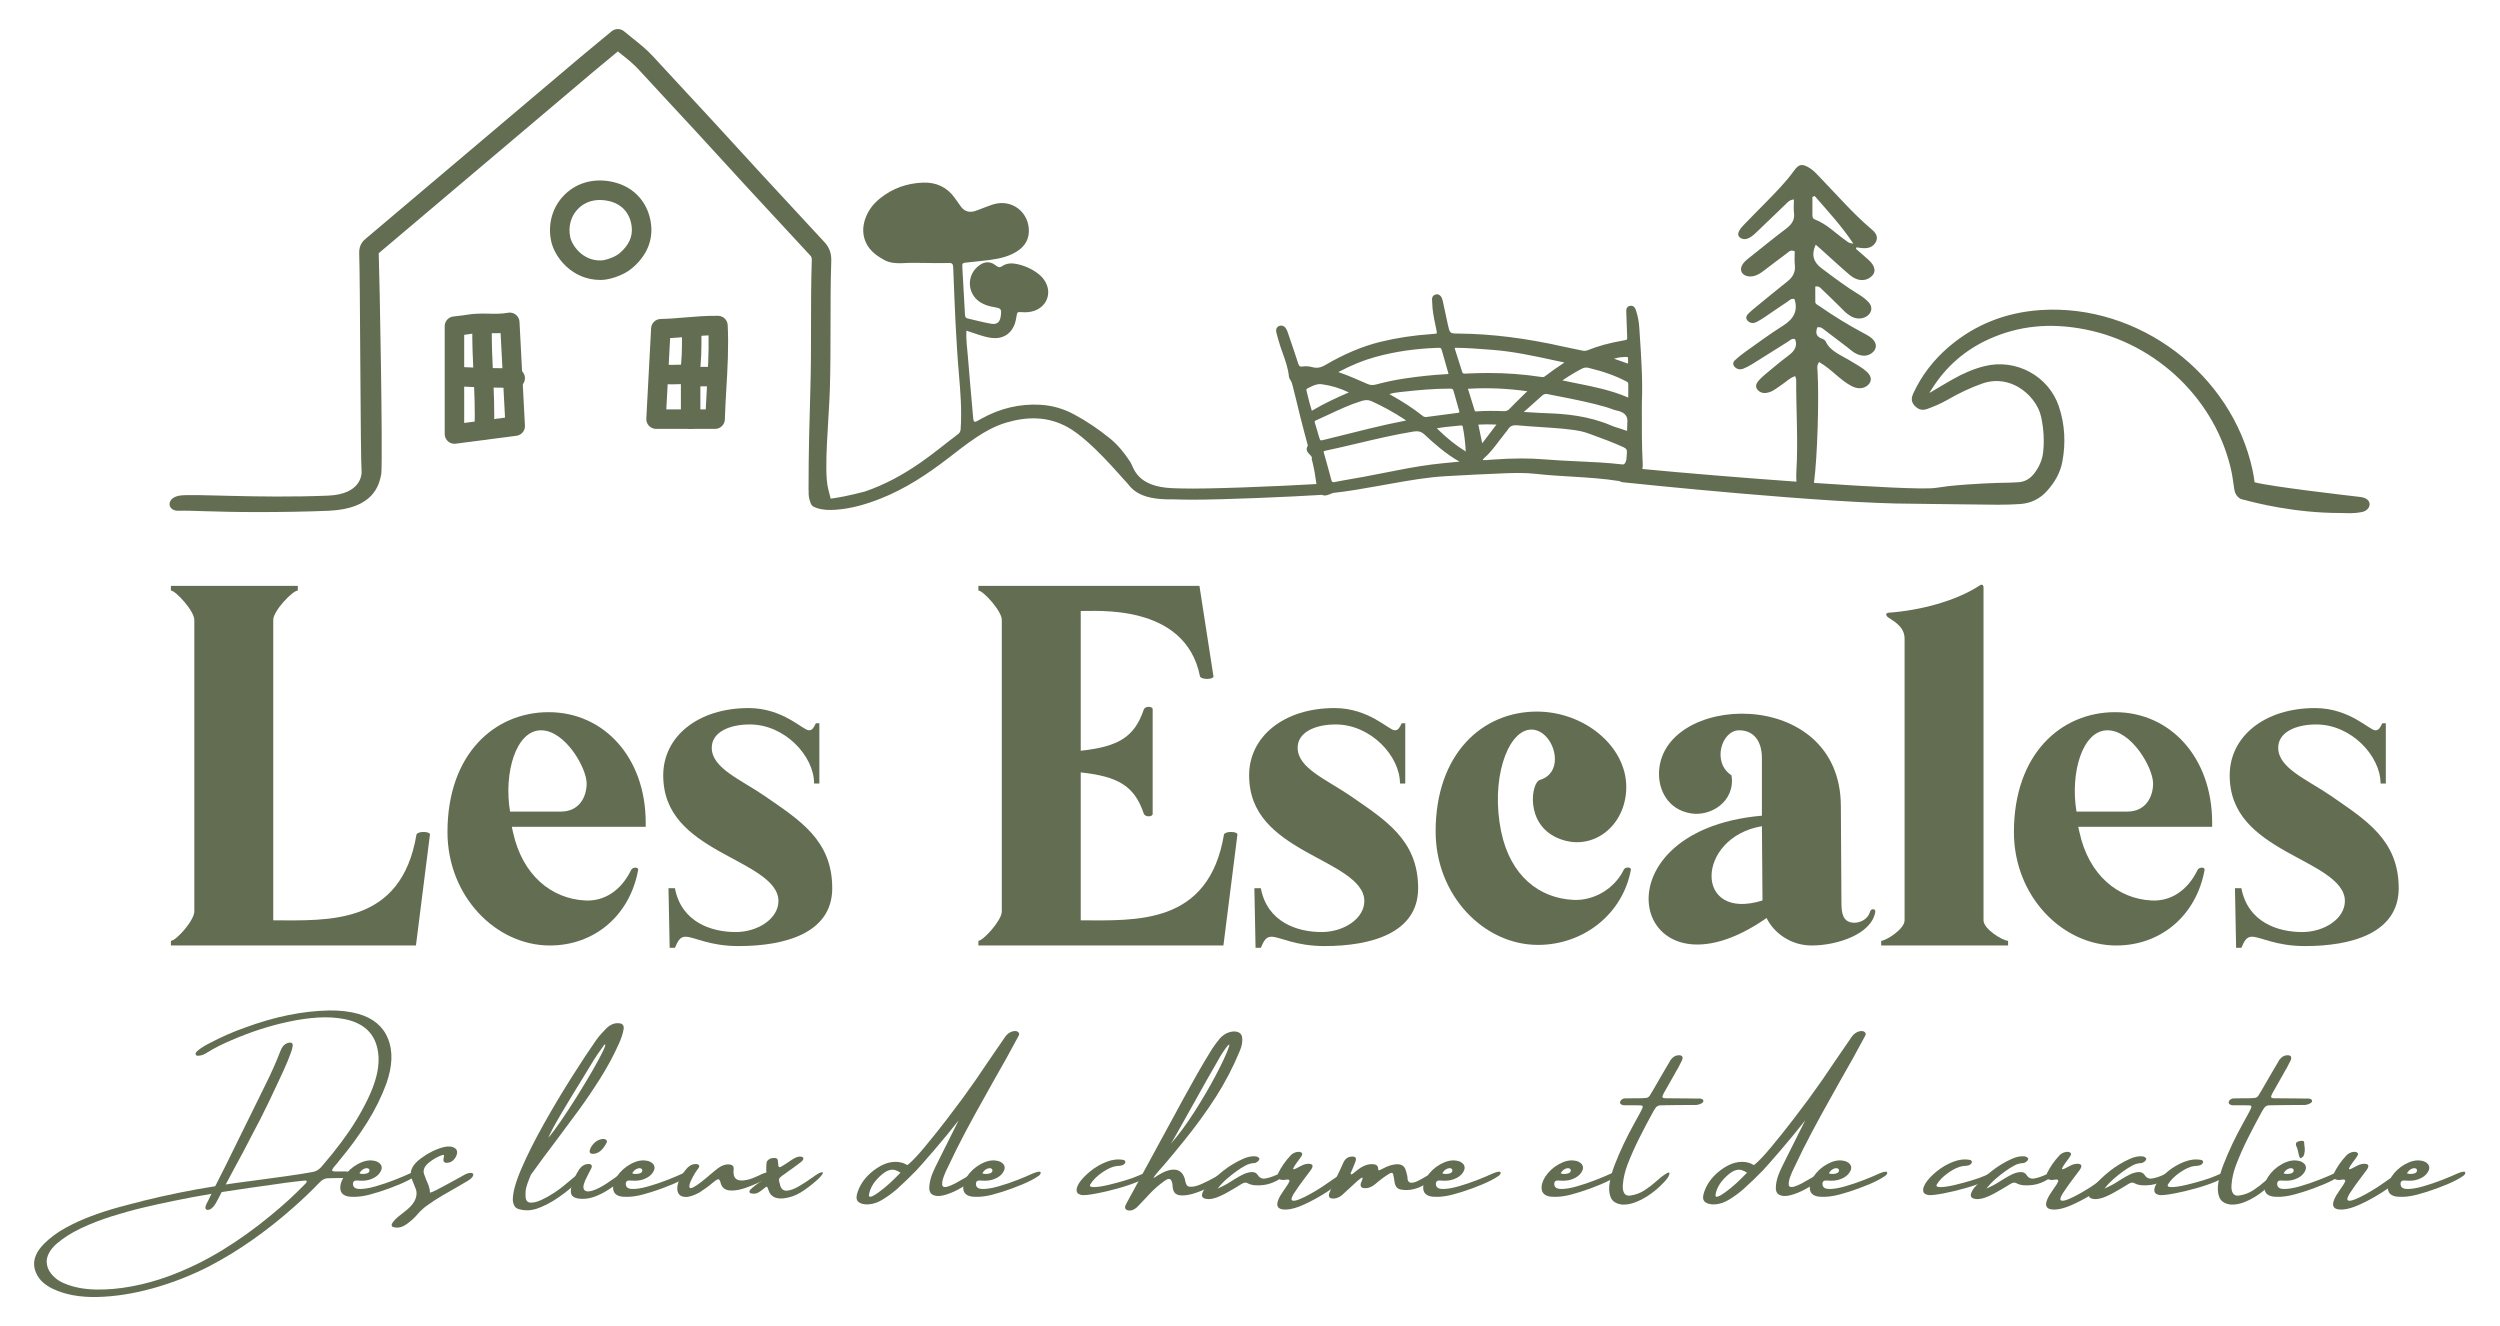 <?xml version="1.0" encoding="UTF-8" standalone="no"?>
<!-- Created with Inkscape (http://www.inkscape.org/) -->
<svg xmlns:dc="http://purl.org/dc/elements/1.1/" xmlns:cc="http://creativecommons.org/ns#" xmlns:rdf="http://www.w3.org/1999/02/22-rdf-syntax-ns#" xmlns:svg="http://www.w3.org/2000/svg" xmlns="http://www.w3.org/2000/svg" xmlns:sodipodi="http://sodipodi.sourceforge.net/DTD/sodipodi-0.dtd" xmlns:inkscape="http://www.inkscape.org/namespaces/inkscape" version="1.1" id="svg815" xml:space="preserve" width="330" height="175" viewBox="0 0 330 175" sodipodi:docname="Escales general OK.svg" inkscape:version="0.92.4 (5da689c313, 2019-01-14)">
  <defs id="defs819">
    <clipPath id="clipPath831">
      <path d="M 0,841.89 H 595.276 V 0 H 0 Z" id="path829" inkscape:connector-curvature="0"></path>
    </clipPath>
  </defs>
  <g id="g823" inkscape:groupmode="layer" inkscape:label="Escales general OK" transform="matrix(1.333,0,0,-1.333,0,175)">
    <g id="g825" transform="translate(-157.087,-468.356)">
      <g id="g827" clip-path="url(#clipPath831)">
        <g id="g833" transform="translate(199.664,517.014)">
          <path d="m 0,0 -1.39,-11.002 h -24.263 v 0.463 c 0.521,0 2.317,2.027 2.317,2.895 v 28.896 c 0,0.869 -1.853,2.895 -2.317,2.895 v 0.464 h 12.566 v -0.464 c -0.521,0 -2.432,-2.026 -2.432,-2.895 V -8.512 c 5.443,0 12.682,-0.521 14.187,8.512 C -1.158,0.348 0,0.29 0,0" style="fill:#626d52;fill-opacity:1;fill-rule:nonzero;stroke:none" id="path835" inkscape:connector-curvature="0"></path>
        </g>
        <g id="g837" transform="translate(212.632,519.273)">
          <path d="m 0,0 c 1.853,0 2.548,1.506 2.548,2.779 0,1.564 -2.143,5.27 -4.517,5.27 -2.49,0 -3.706,-4.227 -3.069,-8.049 z m -11.234,-2.026 c 0,7.758 4.691,11.87 10.018,11.87 5.443,0 9.612,-4.458 9.612,-10.945 v -0.405 h -13.26 l 0.115,-0.52 c 0.927,-4.286 3.823,-6.602 7.123,-6.776 1.911,-0.116 3.59,0.985 4.575,3.011 0.116,0.29 0.753,0.348 0.695,0 -0.811,-4.459 -4.285,-7.47 -8.744,-7.47 -5.328,0 -10.134,4.865 -10.134,11.235" style="fill:#626d52;fill-opacity:1;fill-rule:nonzero;stroke:none" id="path839" inkscape:connector-curvature="0"></path>
        </g>
        <g id="g841" transform="translate(223.4,505.78)">
          <path d="M 0,0 -0.116,5.906 H 0.521 C 1.158,2.548 4.112,1.563 6.544,1.563 c 2.2,0 4.227,1.333 4.227,3.07 0,2.084 -3.069,3.358 -5.849,4.922 -2.953,1.678 -5.559,3.648 -5.559,7.527 0,3.822 3.417,6.66 8.455,6.66 3.416,0 5.385,-2.201 5.964,-2.201 0.347,0 0.464,0.231 0.695,0.695 h 0.347 v -5.965 h -0.521 c 0,2.722 -2.895,5.849 -6.369,5.849 -2.085,0 -3.822,-0.81 -3.765,-2.374 0.059,-1.969 2.838,-3.069 5.212,-4.69 3.417,-2.374 6.718,-4.343 6.718,-9.15 0,-4.459 -4.691,-5.732 -9.266,-5.732 C 3.88,0.174 2.432,1.1 1.564,1.1 1.042,1.1 0.811,0.694 0.521,0 Z" style="fill:#626d52;fill-opacity:1;fill-rule:nonzero;stroke:none" id="path843" inkscape:connector-curvature="0"></path>
        </g>
        <g id="g845" transform="translate(279.625,517.014)">
          <path d="m 0,0 -1.39,-11.002 h -24.263 v 0.463 c 0.464,0 2.317,2.027 2.317,2.895 v 28.896 c 0,0.869 -1.853,2.895 -2.317,2.895 v 0.464 h 21.889 l 1.39,-8.976 c 0,-0.289 -1.158,-0.347 -1.332,0 -1.448,7.355 -10.539,6.428 -11.813,6.486 V 8.281 c 3.706,0.406 5.327,1.332 6.254,4.112 0.174,0.347 0.869,0.289 0.869,0 V 2.027 c 0,-0.29 -0.695,-0.347 -0.869,0 -0.927,2.78 -2.548,3.706 -6.254,4.112 V -8.512 c 5.443,0 12.682,-0.521 14.187,8.512 C -1.158,0.348 0,0.29 0,0" style="fill:#626d52;fill-opacity:1;fill-rule:nonzero;stroke:none" id="path847" inkscape:connector-curvature="0"></path>
        </g>
        <g id="g849" transform="translate(281.418,505.78)">
          <path d="M 0,0 -0.116,5.906 H 0.521 C 1.158,2.548 4.112,1.563 6.544,1.563 c 2.2,0 4.227,1.333 4.227,3.07 0,2.084 -3.069,3.358 -5.849,4.922 -2.953,1.678 -5.559,3.648 -5.559,7.527 0,3.822 3.417,6.66 8.455,6.66 3.416,0 5.385,-2.201 5.964,-2.201 0.347,0 0.464,0.231 0.695,0.695 h 0.347 v -5.965 h -0.521 c 0,2.722 -2.895,5.849 -6.369,5.849 -2.085,0 -3.822,-0.81 -3.765,-2.374 0.059,-1.969 2.838,-3.069 5.212,-4.69 3.417,-2.374 6.718,-4.343 6.718,-9.15 0,-4.459 -4.691,-5.732 -9.266,-5.732 C 3.88,0.174 2.432,1.1 1.563,1.1 1.042,1.1 0.811,0.694 0.521,0 Z" style="fill:#626d52;fill-opacity:1;fill-rule:nonzero;stroke:none" id="path851" inkscape:connector-curvature="0"></path>
        </g>
        <g id="g853" transform="translate(299.25,517.304)">
          <path d="m 0,0 c 0,7.76 4.69,11.871 10.018,11.871 4.69,0 8.86,-3.417 8.86,-7.471 0,-3.879 -3.417,-6.543 -6.833,-5.037 -3.243,1.448 -2.548,5.501 -1.737,5.733 2.779,0.81 1.273,5.269 -1.043,4.98 C 7.064,9.786 5.443,5.096 6.485,0 c 0.927,-4.459 3.823,-6.602 7.123,-6.775 1.912,-0.116 4.054,0.984 5.038,3.011 0.173,0.289 0.695,0.232 0.695,0 -0.811,-4.459 -4.748,-7.47 -9.207,-7.47 C 4.807,-11.234 0,-6.37 0,0" style="fill:#626d52;fill-opacity:1;fill-rule:nonzero;stroke:none" id="path855" inkscape:connector-curvature="0"></path>
        </g>
        <g id="g857" transform="translate(331.56,517.825)">
          <path d="m 0,0 c -6.544,-1.101 -6.775,-9.497 0.058,-7.354 z m 11.233,-8.455 c -0.347,-2.258 -3.821,-3.358 -6.311,-3.358 -2.085,0 -3.765,1.274 -4.459,2.721 C -12.74,-18.299 -17.141,-0.464 0,1.042 v 5.675 c 0,1.795 -0.869,2.779 -2.259,2.779 -1.737,0 -2.721,-3.184 -0.753,-4.459 0.406,-2.605 -2.085,-4.111 -4.053,-3.764 -2.317,0.406 -3.127,2.374 -3.127,3.88 0,8.049 18.009,8.918 18.009,-3.184 l 0.058,-9.555 c 0,-1.101 0.174,-1.853 1.101,-1.969 0.694,-0.058 1.504,0.289 1.736,1.1 0.059,0.174 0.174,0.231 0.29,0.231 0.116,0 0.231,-0.057 0.231,-0.231" style="fill:#626d52;fill-opacity:1;fill-rule:nonzero;stroke:none" id="path859" inkscape:connector-curvature="0"></path>
        </g>
        <g id="g861" transform="translate(353.505,508.502)">
          <path d="M 0,0 C 0,-0.869 1.911,-2.027 2.432,-2.027 V -2.49 h -12.566 v 0.463 c 0.463,0 2.317,1.158 2.317,2.027 v 27.911 c 0,1.274 -1.332,1.853 -1.621,2.085 -0.233,0.173 -0.291,0.405 0,0.463 3.184,0.231 6.716,1.158 9.09,2.722 C -0.174,33.296 0,33.238 0,32.949 v -1.332 -3.706 z" style="fill:#626d52;fill-opacity:1;fill-rule:nonzero;stroke:none" id="path863" inkscape:connector-curvature="0"></path>
        </g>
        <g id="g865" transform="translate(367.749,519.273)">
          <path d="m 0,0 c 1.853,0 2.548,1.506 2.548,2.779 0,1.564 -2.143,5.27 -4.518,5.27 -2.489,0 -3.706,-4.227 -3.068,-8.049 z m -11.234,-2.026 c 0,7.758 4.69,11.87 10.017,11.87 5.444,0 9.613,-4.458 9.613,-10.945 v -0.405 h -13.26 l 0.115,-0.52 c 0.927,-4.286 3.822,-6.602 7.123,-6.776 1.911,-0.116 3.59,0.985 4.574,3.011 0.116,0.29 0.753,0.348 0.696,0 -0.811,-4.459 -4.286,-7.47 -8.745,-7.47 -5.327,0 -10.133,4.865 -10.133,11.235" style="fill:#626d52;fill-opacity:1;fill-rule:nonzero;stroke:none" id="path867" inkscape:connector-curvature="0"></path>
        </g>
        <g id="g869" transform="translate(378.518,505.78)">
          <path d="m 0,0 -0.115,5.906 h 0.636 c 0.637,-3.358 3.59,-4.343 6.023,-4.343 2.2,0 4.227,1.333 4.227,3.07 0,2.084 -3.069,3.358 -5.849,4.922 -2.953,1.678 -5.559,3.648 -5.559,7.527 0,3.822 3.416,6.66 8.454,6.66 3.417,0 5.386,-2.201 5.965,-2.201 0.348,0 0.463,0.231 0.695,0.695 h 0.347 v -5.965 h -0.52 c 0,2.722 -2.896,5.849 -6.37,5.849 -2.085,0 -3.823,-0.81 -3.764,-2.374 0.058,-1.969 2.837,-3.069 5.211,-4.69 3.417,-2.374 6.718,-4.343 6.718,-9.15 0,-4.459 -4.691,-5.732 -9.266,-5.732 C 3.88,0.174 2.433,1.1 1.563,1.1 1.043,1.1 0.811,0.694 0.521,0 Z" style="fill:#626d52;fill-opacity:1;fill-rule:nonzero;stroke:none" id="path871" inkscape:connector-curvature="0"></path>
        </g>
        <g id="g873" transform="translate(187.328,482.42)">
          <path d="M 0,0 C 0.205,0.228 0.182,0.333 -0.068,0.314 -0.109,0.314 -0.153,0.31 -0.198,0.301 -0.832,0.237 -1.465,0.162 -2.099,0.075 -2.313,0.043 -2.529,0.012 -2.748,-0.021 -4.594,-0.271 -6.442,-0.54 -8.292,-0.827 -8.37,-0.978 -8.449,-1.135 -8.531,-1.299 c -0.11,-0.219 -0.222,-0.429 -0.339,-0.629 -0.116,-0.2 -0.242,-0.361 -0.379,-0.481 -0.137,-0.121 -0.285,-0.182 -0.444,-0.182 -0.228,0.032 -0.267,0.219 -0.117,0.561 0.073,0.159 0.158,0.323 0.253,0.492 0.041,0.082 0.078,0.162 0.11,0.239 l 0.15,0.301 c -1.267,-0.21 -2.545,-0.449 -3.835,-0.718 -0.096,-0.022 -0.187,-0.043 -0.273,-0.061 -0.762,-0.151 -1.649,-0.347 -2.663,-0.588 -1.014,-0.241 -2.054,-0.531 -3.12,-0.864 -1.067,-0.336 -2.082,-0.731 -3.046,-1.187 -0.964,-0.456 -1.787,-0.984 -2.471,-1.586 -0.615,-0.583 -0.92,-1.164 -0.916,-1.743 0.027,-0.443 0.164,-0.814 0.41,-1.114 0.36,-0.474 0.843,-0.826 1.449,-1.053 0.857,-0.351 1.855,-0.539 2.994,-0.564 1.14,-0.025 2.334,0.08 3.582,0.315 1.249,0.234 2.475,0.572 3.678,1.015 1.809,0.669 3.557,1.518 5.243,2.545 1.686,1.029 3.32,2.201 4.902,3.518 C -2.174,-2.112 -1.053,-1.085 0,0 M 4.471,0.779 C 4.43,0.738 4.386,0.7 4.341,0.667 4.295,0.632 4.25,0.61 4.204,0.602 4.049,0.579 3.901,0.567 3.76,0.567 H 3.657 C 3.325,0.567 2.985,0.562 2.639,0.554 2.511,0.554 2.383,0.549 2.256,0.54 1.941,0.549 1.645,0.398 1.367,0.089 0.524,-0.786 -0.362,-1.629 -1.292,-2.44 c -1.271,-1.122 -2.592,-2.164 -3.961,-3.127 -1.37,-0.965 -2.79,-1.831 -4.263,-2.602 -1.777,-0.911 -3.627,-1.636 -5.55,-2.174 -1.924,-0.538 -3.759,-0.828 -5.507,-0.871 -1.747,-0.044 -3.232,0.229 -4.453,0.817 -0.365,0.172 -0.687,0.384 -0.968,0.635 -0.28,0.251 -0.5,0.552 -0.659,0.903 -0.141,0.292 -0.212,0.617 -0.212,0.977 0.023,0.652 0.353,1.299 0.991,1.942 0.606,0.601 1.313,1.125 2.123,1.568 0.809,0.445 1.658,0.833 2.549,1.166 0.891,0.333 1.765,0.616 2.622,0.852 0.857,0.234 1.634,0.435 2.331,0.604 0.073,0.022 0.139,0.043 0.198,0.062 2.406,0.592 4.781,1.073 7.123,1.442 0.333,0.665 0.67,1.333 1.012,2.003 1.335,2.707 2.67,5.419 4.006,8.135 0.551,1.102 1.036,2.201 1.456,3.295 0.141,0.36 0.339,0.594 0.595,0.704 0.182,0.082 0.33,0.106 0.444,0.071 0.114,-0.033 0.168,-0.126 0.164,-0.276 -0.023,-0.214 -0.08,-0.44 -0.171,-0.677 C -1.627,12.443 -1.859,11.876 -2.119,11.307 -2.625,10.204 -3.142,9.101 -3.671,7.998 -4.2,6.896 -4.765,5.788 -5.366,4.676 -5.876,3.673 -6.405,2.675 -6.952,1.682 -7.267,1.099 -7.579,0.513 -7.889,-0.075 c 0.338,0.05 0.673,0.1 1.005,0.15 0.369,0.05 0.886,0.118 1.552,0.205 1.08,0.142 2.226,0.297 3.438,0.469 1.213,0.17 2.11,0.315 2.694,0.434 0.31,0.063 0.588,0.246 0.834,0.546 0.697,0.802 1.351,1.614 1.962,2.434 1.039,1.395 1.903,2.808 2.591,4.238 0.351,0.725 0.621,1.43 0.81,2.116 0.189,0.686 0.272,1.35 0.249,1.993 -0.1,2.087 -1.212,3.349 -3.336,3.787 -0.838,0.164 -1.726,0.218 -2.662,0.161 -0.937,-0.058 -1.907,-0.195 -2.909,-0.414 -1.855,-0.392 -3.733,-0.998 -5.633,-1.818 -0.41,-0.173 -0.819,-0.361 -1.227,-0.561 -0.408,-0.2 -0.81,-0.426 -1.207,-0.677 -0.328,-0.218 -0.64,-0.323 -0.936,-0.314 -0.123,0.009 -0.194,0.063 -0.212,0.164 0.004,0.063 0.025,0.123 0.062,0.178 0.036,0.054 0.084,0.107 0.143,0.157 0.182,0.15 0.376,0.288 0.581,0.414 0.205,0.125 0.417,0.242 0.636,0.351 1.162,0.611 2.329,1.122 3.5,1.532 2.912,1.075 5.681,1.638 8.306,1.688 C 3.414,17.177 4.391,17.061 5.284,16.81 6.743,16.381 7.713,15.556 8.196,14.331 8.679,13.108 8.623,11.644 8.025,9.939 7.547,8.627 6.908,7.334 6.108,6.06 5.308,4.786 4.386,3.527 3.343,2.283 3.261,2.183 3.19,2.092 3.131,2.01 2.785,1.632 2.623,1.399 2.646,1.312 2.668,1.226 2.894,1.194 3.322,1.217 h 0.226 0.15 C 3.858,1.226 4.006,1.223 4.143,1.206 4.279,1.19 4.398,1.144 4.498,1.066 4.535,1.034 4.552,0.993 4.549,0.943 4.547,0.894 4.521,0.839 4.471,0.779" style="fill:#626d52;fill-opacity:1;fill-rule:nonzero;stroke:none" id="path875" inkscape:connector-curvature="0"></path>
        </g>
        <g id="g877" transform="translate(193.07,483.863)">
          <path d="m 0,0 c -0.091,-0.05 -0.167,-0.108 -0.226,-0.174 -0.059,-0.066 -0.102,-0.122 -0.129,-0.168 -0.028,-0.046 -0.035,-0.073 -0.021,-0.082 0.014,-0.009 0.064,-0.021 0.15,-0.037 0.087,-0.017 0.192,-0.018 0.315,-0.008 0.123,0.012 0.231,0.037 0.325,0.076 0.093,0.039 0.156,0.108 0.188,0.208 C 0.62,-0.043 0.566,0.046 0.441,0.082 0.315,0.118 0.168,0.091 0,0 m -0.574,-1.128 h -0.014 0.027 z m 5.154,0.691 c 0.064,0.032 0.162,0.069 0.294,0.113 0.132,0.043 0.25,0.068 0.352,0.074 C 5.329,-0.242 5.38,-0.28 5.38,-0.362 5.384,-0.422 5.364,-0.479 5.318,-0.533 5.273,-0.588 5.22,-0.636 5.161,-0.677 4.769,-0.95 4.239,-1.227 3.572,-1.508 2.904,-1.787 2.233,-2.035 1.559,-2.249 0.884,-2.463 0.344,-2.603 -0.062,-2.666 c -0.469,-0.077 -0.913,-0.096 -1.333,-0.055 -0.51,0.069 -0.8,0.293 -0.871,0.674 -0.071,0.38 0.04,0.808 0.331,1.281 0.347,0.529 0.803,0.95 1.368,1.262 0.565,0.312 1.089,0.427 1.572,0.345 C 1.301,0.8 1.531,0.684 1.695,0.492 1.864,0.265 1.857,0.002 1.675,-0.294 1.493,-0.59 1.199,-0.818 0.793,-0.978 0.583,-1.06 0.372,-1.111 0.157,-1.131 -0.057,-1.152 -0.296,-1.15 -0.561,-1.128 h -0.085 -0.092 c -0.082,0 -0.147,-0.022 -0.195,-0.068 -0.048,-0.046 -0.079,-0.103 -0.092,-0.171 -0.037,-0.374 0.159,-0.57 0.588,-0.592 0.428,-0.02 0.969,0.063 1.623,0.25 0.654,0.187 1.294,0.403 1.921,0.649 0.626,0.247 1.118,0.454 1.473,0.623" style="fill:#626d52;fill-opacity:1;fill-rule:nonzero;stroke:none" id="path879" inkscape:connector-curvature="0"></path>
        </g>
        <g id="g881" transform="translate(203.782,483.487)">
          <path d="m 0,0 c 0.16,-0.032 0.208,-0.125 0.147,-0.28 -0.062,-0.156 -0.222,-0.313 -0.482,-0.472 -0.25,-0.15 -0.488,-0.292 -0.711,-0.424 -0.57,-0.328 -1.18,-0.678 -1.832,-1.053 -0.506,-0.292 -1,-0.613 -1.483,-0.963 -0.342,-0.238 -0.645,-0.506 -0.91,-0.807 -0.318,-0.392 -0.697,-0.743 -1.134,-1.053 -0.256,-0.182 -0.496,-0.294 -0.721,-0.335 -0.226,-0.041 -0.435,-0.029 -0.626,0.034 -0.096,0.028 -0.148,0.084 -0.157,0.171 -0.009,0.087 0.03,0.185 0.116,0.294 0.123,0.169 0.269,0.328 0.438,0.479 0.228,0.191 0.462,0.378 0.704,0.56 0.018,0.019 0.041,0.036 0.068,0.055 0.857,0.651 1.23,1.319 1.121,2.003 -0.037,0.15 -0.089,0.296 -0.157,0.437 -0.014,0.05 -0.032,0.101 -0.055,0.151 -0.032,0.1 -0.071,0.196 -0.116,0.287 -0.078,0.178 -0.146,0.367 -0.205,0.567 -0.128,0.634 0.212,1.24 1.018,1.819 0.707,0.524 1.443,0.886 2.208,1.087 0.47,0.118 0.848,0.082 1.135,-0.11 0.264,-0.2 0.276,-0.51 0.034,-0.929 -0.182,-0.283 -0.407,-0.45 -0.676,-0.499 -0.338,-0.06 -0.509,0.036 -0.513,0.287 0.009,0.1 0.023,0.186 0.041,0.259 0.023,0.078 0.028,0.137 0.017,0.178 C -2.742,1.784 -2.787,1.797 -2.864,1.78 -2.942,1.765 -3.079,1.711 -3.274,1.62 -3.575,1.483 -3.867,1.304 -4.149,1.08 -4.591,0.752 -4.788,0.401 -4.737,0.027 c 0.023,-0.118 0.059,-0.227 0.109,-0.328 0.045,-0.123 0.089,-0.244 0.13,-0.362 0.096,-0.2 0.181,-0.405 0.256,-0.615 0.075,-0.21 0.117,-0.436 0.127,-0.677 0.109,0.018 0.332,0.112 0.67,0.284 0.337,0.17 0.71,0.369 1.117,0.594 0.408,0.226 0.781,0.43 1.118,0.612 0.278,0.159 0.474,0.269 0.588,0.328 0.096,0.05 0.199,0.088 0.311,0.113 C -0.199,0.001 -0.096,0.009 0,0" style="fill:#626d52;fill-opacity:1;fill-rule:nonzero;stroke:none" id="path883" inkscape:connector-curvature="0"></path>
        </g>
        <g id="g885" transform="translate(211.383,486.973)">
          <path d="M 0,0 C 0.296,0.333 0.698,0.867 1.207,1.603 1.715,2.339 2.251,3.158 2.816,4.061 3.381,4.963 3.9,5.823 4.372,6.642 4.843,7.459 5.195,8.113 5.428,8.603 5.66,9.093 5.701,9.299 5.551,9.222 5.041,8.529 4.61,7.887 4.259,7.294 4.067,6.984 3.787,6.523 3.418,5.913 2.757,4.852 2.071,3.721 1.36,2.522 0.649,1.324 0.196,0.483 0,0 m 2.905,-3.623 c 0.297,0.191 0.482,0.229 0.557,0.112 C 3.538,-3.626 3.427,-3.844 3.131,-4.163 2.506,-4.773 1.812,-5.346 1.049,-5.879 0.286,-6.412 -0.472,-6.804 -1.224,-7.055 c -0.31,-0.087 -0.602,-0.13 -0.878,-0.13 -0.276,0 -0.532,0.035 -0.769,0.103 -0.233,0.06 -0.394,0.172 -0.485,0.339 -0.092,0.166 -0.144,0.358 -0.158,0.577 -0.013,0.725 0.273,1.766 0.858,3.124 0.586,1.358 1.331,2.842 2.236,4.45 0.904,1.609 1.824,3.151 2.758,4.624 0.934,1.475 1.739,2.693 2.413,3.655 0.296,0.401 0.626,0.781 0.991,1.141 0.392,0.374 0.789,0.545 1.19,0.513 0.392,0 0.569,-0.185 0.533,-0.554 C 7.383,10.313 7.228,9.83 7,9.338 6.485,8.176 5.863,7.019 5.134,5.865 4.432,4.753 3.728,3.713 3.021,2.745 2.315,1.776 1.611,0.827 0.909,-0.103 0.043,-1.237 -0.836,-2.427 -1.729,-3.671 c -0.06,-0.128 -0.105,-0.241 -0.137,-0.342 -0.146,-0.35 -0.252,-0.654 -0.318,-0.909 -0.066,-0.255 -0.088,-0.569 -0.065,-0.943 0.023,-0.351 0.181,-0.536 0.475,-0.558 0.294,-0.019 0.65,0.066 1.07,0.257 0.419,0.191 0.831,0.421 1.237,0.687 0.406,0.267 0.738,0.509 0.998,0.728 0.073,0.06 0.206,0.17 0.4,0.332 0.194,0.161 0.384,0.319 0.571,0.475 0.187,0.155 0.321,0.261 0.403,0.321" style="fill:#626d52;fill-opacity:1;fill-rule:nonzero;stroke:none" id="path887" inkscape:connector-curvature="0"></path>
        </g>
        <g id="g889" transform="translate(215.765,485.38)">
          <path d="M 0,0 C -0.269,0.019 -0.351,0.169 -0.246,0.451 -0.168,0.67 -0.027,0.88 0.178,1.08 0.355,1.253 0.564,1.372 0.803,1.436 1.042,1.499 1.226,1.481 1.354,1.381 1.404,1.345 1.426,1.293 1.422,1.227 1.417,1.161 1.401,1.107 1.374,1.066 0.996,0.347 0.538,-0.009 0,0 M 3.473,-1.894 C 3.518,-1.926 3.52,-1.979 3.476,-2.055 3.433,-2.129 3.375,-2.196 3.302,-2.256 2.759,-2.716 2.219,-3.124 1.682,-3.479 1.144,-3.835 0.618,-4.101 0.103,-4.275 -0.413,-4.451 -0.925,-4.5 -1.436,-4.423 c -0.341,0.06 -0.557,0.185 -0.646,0.376 -0.088,0.192 -0.089,0.463 -0.003,0.814 0.132,0.551 0.387,1.119 0.766,1.702 0.241,0.337 0.542,0.512 0.902,0.526 0.314,0 0.413,-0.141 0.294,-0.424 -0.109,-0.232 -0.228,-0.463 -0.356,-0.69 -0.013,-0.032 -0.027,-0.062 -0.041,-0.089 -0.337,-0.624 -0.453,-1.052 -0.348,-1.282 0.105,-0.23 0.362,-0.29 0.772,-0.181 0.41,0.109 0.916,0.36 1.518,0.752 0.073,0.05 0.17,0.118 0.29,0.205 0.121,0.087 0.247,0.173 0.38,0.26 0.196,0.132 0.358,0.244 0.485,0.335 0.379,0.251 0.677,0.326 0.896,0.225" style="fill:#626d52;fill-opacity:1;fill-rule:nonzero;stroke:none" id="path891" inkscape:connector-curvature="0"></path>
        </g>
        <g id="g893" transform="translate(220.085,483.863)">
          <path d="m 0,0 c -0.091,-0.05 -0.167,-0.108 -0.226,-0.174 -0.059,-0.066 -0.102,-0.122 -0.129,-0.168 -0.028,-0.046 -0.035,-0.073 -0.021,-0.082 0.014,-0.009 0.064,-0.021 0.15,-0.037 0.087,-0.017 0.192,-0.018 0.315,-0.008 0.123,0.012 0.231,0.037 0.325,0.076 0.093,0.039 0.156,0.108 0.188,0.208 C 0.62,-0.043 0.566,0.046 0.441,0.082 0.315,0.118 0.168,0.091 0,0 m -0.574,-1.128 h -0.014 0.027 z m 5.154,0.691 c 0.064,0.032 0.162,0.069 0.294,0.113 0.132,0.043 0.25,0.068 0.352,0.074 C 5.329,-0.242 5.38,-0.28 5.38,-0.362 5.384,-0.422 5.364,-0.479 5.318,-0.533 5.273,-0.588 5.22,-0.636 5.161,-0.677 4.769,-0.95 4.239,-1.227 3.572,-1.508 2.904,-1.787 2.233,-2.035 1.559,-2.249 0.884,-2.463 0.344,-2.603 -0.062,-2.666 c -0.469,-0.077 -0.913,-0.096 -1.333,-0.055 -0.51,0.069 -0.8,0.293 -0.871,0.674 -0.071,0.38 0.04,0.808 0.331,1.281 0.347,0.529 0.803,0.95 1.368,1.262 0.565,0.312 1.089,0.427 1.572,0.345 C 1.301,0.8 1.531,0.684 1.695,0.492 1.864,0.265 1.857,0.002 1.675,-0.294 1.493,-0.59 1.199,-0.818 0.793,-0.978 0.583,-1.06 0.372,-1.111 0.157,-1.131 -0.057,-1.152 -0.296,-1.15 -0.561,-1.128 h -0.085 -0.092 c -0.082,0 -0.147,-0.022 -0.195,-0.068 -0.048,-0.046 -0.079,-0.103 -0.092,-0.171 -0.037,-0.374 0.159,-0.57 0.588,-0.592 0.428,-0.02 0.969,0.063 1.623,0.25 0.654,0.187 1.294,0.403 1.921,0.649 0.626,0.247 1.118,0.454 1.473,0.623" style="fill:#626d52;fill-opacity:1;fill-rule:nonzero;stroke:none" id="path895" inkscape:connector-curvature="0"></path>
        </g>
        <g id="g897" transform="translate(233.354,483.514)">
          <path d="m 0,0 c 0.055,-0.009 0.088,-0.028 0.099,-0.058 0.011,-0.03 0.006,-0.074 -0.017,-0.133 -0.078,-0.151 -0.304,-0.324 -0.68,-0.52 -0.376,-0.196 -0.769,-0.377 -1.179,-0.544 -0.411,-0.166 -0.693,-0.269 -0.848,-0.31 -0.556,-0.178 -1.042,-0.24 -1.459,-0.185 -0.417,0.055 -0.687,0.287 -0.811,0.697 -0.063,0.292 -0.153,0.425 -0.27,0.4 -0.116,-0.025 -0.308,-0.154 -0.577,-0.386 -0.297,-0.26 -0.72,-0.569 -1.272,-0.93 -0.578,-0.309 -1.046,-0.454 -1.401,-0.434 -0.356,0.021 -0.591,0.163 -0.708,0.427 -0.116,0.265 -0.106,0.606 0.031,1.022 0.137,0.418 0.404,0.86 0.8,1.33 0.324,0.374 0.679,0.528 1.066,0.465 C -7.125,0.822 -7.062,0.776 -7.034,0.7 -7.007,0.626 -7.037,0.533 -7.123,0.424 -7.401,0.05 -7.625,-0.321 -7.793,-0.69 c -0.132,-0.242 -0.203,-0.467 -0.212,-0.677 0.009,-0.183 0.132,-0.213 0.369,-0.093 0.237,0.121 0.502,0.297 0.793,0.527 0.292,0.23 0.527,0.42 0.704,0.571 0.041,0.041 0.08,0.077 0.117,0.109 0.064,0.05 0.132,0.105 0.205,0.164 0.218,0.192 0.44,0.371 0.663,0.54 0.387,0.282 0.756,0.403 1.107,0.362 0.31,-0.018 0.454,-0.177 0.431,-0.478 -0.078,-0.665 0.12,-1.03 0.595,-1.094 0.474,-0.063 1.103,0.094 1.886,0.472 0.21,0.114 0.409,0.2 0.598,0.26 C -0.348,0.032 -0.168,0.041 0,0" style="fill:#626d52;fill-opacity:1;fill-rule:nonzero;stroke:none" id="path899" inkscape:connector-curvature="0"></path>
        </g>
        <g id="g901" transform="translate(238.201,483.473)">
          <path d="m 0,0 c 0.25,0.101 0.376,0.112 0.376,0.038 0,-0.076 -0.066,-0.188 -0.198,-0.339 -0.133,-0.15 -0.264,-0.282 -0.397,-0.396 -0.547,-0.488 -1.08,-0.892 -1.599,-1.214 -0.52,-0.32 -1.09,-0.518 -1.709,-0.591 -0.675,-0.068 -1.135,0.118 -1.381,0.561 -0.041,0.077 -0.078,0.166 -0.11,0.266 -0.031,0.114 -0.077,0.221 -0.136,0.321 -0.018,0.028 -0.073,0.009 -0.164,-0.054 C -5.41,-1.472 -5.507,-1.55 -5.612,-1.641 -5.685,-1.7 -5.745,-1.745 -5.79,-1.777 -5.968,-1.909 -6.129,-1.99 -6.275,-2.021 -6.421,-2.05 -6.56,-2.049 -6.692,-2.017 c -0.133,0.019 -0.202,0.076 -0.209,0.171 -0.007,0.096 0.063,0.203 0.209,0.322 0.214,0.191 0.444,0.374 0.69,0.546 0.269,0.187 0.459,0.327 0.571,0.417 0.112,0.091 0.177,0.177 0.195,0.257 0.018,0.079 0.023,0.186 0.013,0.318 -0.004,0.068 -0.009,0.157 -0.013,0.266 -0.005,0.233 0.004,0.47 0.027,0.711 0.014,0.128 0.075,0.238 0.185,0.328 0.109,0.091 0.232,0.146 0.369,0.164 0.177,0.033 0.318,0.026 0.42,-0.02 0.103,-0.046 0.154,-0.144 0.154,-0.294 0.009,-0.15 0.025,-0.301 0.048,-0.451 0.023,-0.151 0.125,-0.171 0.307,-0.062 0.151,0.101 0.31,0.2 0.479,0.301 0.182,0.132 0.372,0.258 0.567,0.376 0.151,0.101 0.305,0.183 0.465,0.246 0.196,0.068 0.372,0.077 0.527,0.027 C -1.597,1.574 -1.556,1.512 -1.565,1.419 -1.575,1.325 -1.638,1.229 -1.757,1.128 -2.003,0.937 -2.258,0.745 -2.522,0.554 -2.559,0.521 -2.6,0.492 -2.646,0.465 -2.787,0.364 -2.93,0.265 -3.076,0.164 -3.117,0.132 -3.156,0.103 -3.192,0.075 -3.251,0.034 -3.306,-0.007 -3.356,-0.048 c -0.228,-0.15 -0.391,-0.271 -0.489,-0.362 -0.098,-0.091 -0.143,-0.187 -0.134,-0.287 0.01,-0.101 0.046,-0.251 0.11,-0.451 0.009,-0.019 0.014,-0.043 0.014,-0.076 0.113,-0.369 0.337,-0.541 0.669,-0.515 0.333,0.024 0.716,0.162 1.149,0.413 0.433,0.251 0.859,0.526 1.278,0.827 0.028,0.019 0.066,0.043 0.116,0.075 C -0.428,-0.255 -0.214,-0.114 0,0" style="fill:#626d52;fill-opacity:1;fill-rule:nonzero;stroke:none" id="path903" inkscape:connector-curvature="0"></path>
        </g>
        <g id="g905" transform="translate(244.059,481.545)">
          <path d="M 0,0 C 0.392,0.282 0.762,0.583 1.111,0.902 1.459,1.222 1.823,1.577 2.201,1.969 2.033,2.078 1.855,2.163 1.668,2.226 1.481,2.286 1.267,2.277 1.025,2.198 0.784,2.118 0.499,1.928 0.171,1.627 -0.462,1.034 -0.827,0.417 -0.923,-0.226 c -0.014,-0.141 0.037,-0.204 0.151,-0.187 0.113,0.016 0.247,0.071 0.399,0.167 C -0.22,-0.15 -0.096,-0.068 0,0 M 9.625,1.955 C 9.762,1.923 9.789,1.835 9.707,1.692 9.625,1.548 9.502,1.406 9.338,1.265 8.914,0.904 8.443,0.587 7.926,0.312 7.409,0.035 6.921,-0.158 6.463,-0.271 6.005,-0.382 5.642,-0.362 5.373,-0.212 5.104,-0.062 5.001,0.26 5.065,0.752 5.116,1.194 5.248,1.649 5.462,2.119 5.526,2.278 5.718,2.678 6.04,3.315 6.361,3.953 6.696,4.623 7.044,5.325 7.393,6.027 7.656,6.554 7.834,6.904 7.916,7.063 7.959,7.148 7.964,7.157 7.226,6.214 6.422,5.236 5.554,4.225 4.686,3.213 4.09,2.536 3.767,2.194 3.156,1.565 2.518,0.95 1.853,0.349 1.401,-0.043 0.92,-0.395 0.41,-0.704 0,-0.955 -0.414,-1.105 -0.831,-1.155 c -0.417,-0.05 -0.757,0 -1.022,0.15 -0.264,0.151 -0.355,0.41 -0.273,0.779 0.105,0.433 0.292,0.853 0.561,1.258 0.269,0.405 0.633,0.788 1.093,1.149 C 0.043,2.572 0.534,2.829 1.001,2.95 1.469,3.07 1.912,3.074 2.331,2.96 2.463,2.924 2.588,2.873 2.707,2.81 2.766,2.782 2.826,2.753 2.885,2.721 c 0.396,0.3 0.965,0.895 1.705,1.784 0.741,0.889 1.468,1.799 2.181,2.73 0.713,0.933 1.223,1.609 1.528,2.028 0.925,1.262 1.798,2.515 2.618,3.759 0.542,0.802 1.096,1.609 1.661,2.42 0.192,0.265 0.428,0.437 0.711,0.516 0.283,0.08 0.488,0.04 0.615,-0.119 0.059,-0.082 0.059,-0.183 0,-0.301 C 13.125,14.07 12.307,12.597 11.45,11.115 11.118,10.514 10.79,9.926 10.466,9.352 9.828,8.222 9.208,7.09 8.606,5.958 8.005,4.825 7.44,3.691 6.911,2.557 6.893,2.516 6.87,2.47 6.843,2.42 6.724,2.192 6.606,1.92 6.487,1.603 6.369,1.286 6.315,1.018 6.327,0.796 6.338,0.575 6.501,0.501 6.815,0.574 7.062,0.643 7.334,0.757 7.632,0.916 7.931,1.075 8.224,1.242 8.511,1.415 8.775,1.574 9.005,1.707 9.201,1.812 9.397,1.916 9.539,1.964 9.625,1.955" style="fill:#626d52;fill-opacity:1;fill-rule:nonzero;stroke:none" id="path907" inkscape:connector-curvature="0"></path>
        </g>
        <g id="g909" transform="translate(254.757,483.863)">
          <path d="m 0,0 c -0.091,-0.05 -0.167,-0.108 -0.226,-0.174 -0.059,-0.066 -0.102,-0.122 -0.129,-0.168 -0.028,-0.046 -0.035,-0.073 -0.021,-0.082 0.014,-0.009 0.064,-0.021 0.15,-0.037 0.087,-0.017 0.192,-0.018 0.315,-0.008 0.123,0.012 0.231,0.037 0.325,0.076 0.093,0.039 0.156,0.108 0.188,0.208 C 0.62,-0.043 0.566,0.046 0.441,0.082 0.315,0.118 0.168,0.091 0,0 m -0.574,-1.128 h -0.014 0.027 z m 5.154,0.691 c 0.064,0.032 0.162,0.069 0.294,0.113 0.132,0.043 0.25,0.068 0.352,0.074 C 5.329,-0.242 5.38,-0.28 5.38,-0.362 5.384,-0.422 5.364,-0.479 5.318,-0.533 5.273,-0.588 5.22,-0.636 5.161,-0.677 4.769,-0.95 4.239,-1.227 3.572,-1.508 2.904,-1.787 2.233,-2.035 1.559,-2.249 0.884,-2.463 0.344,-2.603 -0.062,-2.666 c -0.469,-0.077 -0.913,-0.096 -1.333,-0.055 -0.51,0.069 -0.8,0.293 -0.871,0.674 -0.071,0.38 0.04,0.808 0.331,1.281 0.347,0.529 0.803,0.95 1.368,1.262 0.565,0.312 1.089,0.427 1.572,0.345 C 1.301,0.8 1.531,0.684 1.695,0.492 1.864,0.265 1.857,0.002 1.675,-0.294 1.493,-0.59 1.199,-0.818 0.793,-0.978 0.583,-1.06 0.372,-1.111 0.157,-1.131 -0.057,-1.152 -0.296,-1.15 -0.561,-1.128 h -0.085 -0.092 c -0.082,0 -0.147,-0.022 -0.195,-0.068 -0.048,-0.046 -0.079,-0.103 -0.092,-0.171 -0.037,-0.374 0.159,-0.57 0.588,-0.592 0.428,-0.02 0.969,0.063 1.623,0.25 0.654,0.187 1.294,0.403 1.921,0.649 0.626,0.247 1.118,0.454 1.473,0.623" style="fill:#626d52;fill-opacity:1;fill-rule:nonzero;stroke:none" id="path911" inkscape:connector-curvature="0"></path>
        </g>
        <g id="g913" transform="translate(269.769,483.2)">
          <path d="M 0,0 C 0.027,0.009 0.048,0.019 0.062,0.027 0.203,0.091 0.359,0.157 0.53,0.226 0.701,0.294 0.84,0.326 0.947,0.321 1.054,0.316 1.083,0.244 1.032,0.103 0.914,-0.107 0.575,-0.329 0.017,-0.563 -0.541,-0.799 -1.196,-1.022 -1.948,-1.233 -2.7,-1.446 -3.407,-1.614 -4.067,-1.739 c -0.661,-0.126 -1.138,-0.182 -1.429,-0.168 -0.324,0.036 -0.512,0.16 -0.564,0.373 -0.052,0.211 0.031,0.493 0.249,0.844 0.256,0.378 0.625,0.763 1.108,1.155 0.483,0.391 1.016,0.7 1.599,0.927 0.584,0.224 1.135,0.288 1.655,0.187 C -1.363,1.57 -1.306,1.536 -1.278,1.477 -1.26,1.454 -1.248,1.423 -1.241,1.384 -1.234,1.346 -1.247,1.306 -1.278,1.265 -1.351,1.142 -1.466,1.063 -1.624,1.028 -1.781,0.995 -1.925,0.978 -2.058,0.978 c -0.027,0 -0.059,-0.005 -0.095,-0.014 -0.388,-0.05 -0.848,-0.259 -1.381,-0.625 -0.533,-0.367 -0.93,-0.765 -1.19,-1.193 -0.091,-0.183 0.045,-0.269 0.407,-0.26 0.362,0.009 0.831,0.082 1.405,0.218 0.574,0.137 1.131,0.288 1.671,0.452 C -0.701,-0.28 -0.287,-0.132 0,0" style="fill:#626d52;fill-opacity:1;fill-rule:nonzero;stroke:none" id="path915" inkscape:connector-curvature="0"></path>
        </g>
        <g id="g917" transform="translate(278.731,495.832)">
          <path d="M 0,0 C 0.078,0.21 0.106,0.327 0.085,0.353 0.065,0.377 0.017,0.35 -0.058,0.271 -0.133,0.19 -0.216,0.085 -0.308,-0.044 -0.399,-0.175 -0.481,-0.295 -0.554,-0.407 -0.626,-0.519 -0.674,-0.588 -0.697,-0.615 -1.094,-1.29 -1.585,-2.147 -2.17,-3.188 -2.756,-4.23 -3.333,-5.264 -3.903,-6.289 c -0.465,-0.829 -0.861,-1.534 -1.186,-2.116 -0.326,-0.58 -0.533,-0.933 -0.619,-1.056 0.775,0.884 1.558,1.944 2.348,3.183 0.791,1.236 1.49,2.431 2.099,3.585 C -0.653,-1.54 -0.232,-0.643 0,0 m -0.164,-12.38 c 0.059,-0.018 0.082,-0.064 0.068,-0.141 -0.013,-0.074 -0.079,-0.162 -0.198,-0.262 -0.337,-0.269 -0.778,-0.547 -1.323,-0.834 -0.544,-0.287 -1.098,-0.526 -1.661,-0.714 -0.563,-0.19 -1.05,-0.268 -1.463,-0.232 -0.412,0.033 -0.659,0.235 -0.741,0.604 -0.018,0.091 -0.035,0.183 -0.048,0.273 0.004,0.219 -0.039,0.419 -0.13,0.602 -0.114,0.2 -0.315,0.2 -0.602,0 -0.547,-0.383 -1.043,-0.809 -1.49,-1.278 -0.219,-0.233 -0.435,-0.463 -0.649,-0.691 -0.16,-0.173 -0.317,-0.34 -0.472,-0.499 -0.406,-0.451 -0.797,-0.606 -1.176,-0.465 -0.182,0.082 -0.232,0.233 -0.15,0.452 0.032,0.082 0.075,0.166 0.13,0.252 0.018,0.033 0.034,0.064 0.048,0.096 0.469,0.862 0.938,1.723 1.408,2.584 1.098,2.037 2.205,4.072 3.322,6.105 0.242,0.442 0.481,0.883 0.718,1.326 0.474,0.87 0.956,1.737 1.446,2.601 0.489,0.864 1.003,1.726 1.541,2.587 0.228,0.342 0.479,0.677 0.752,1.005 C -0.583,1.265 -0.3,1.456 0.017,1.565 0.334,1.675 0.619,1.696 0.872,1.63 1.125,1.564 1.283,1.406 1.347,1.155 1.424,0.736 1.354,0.271 1.135,-0.239 0.479,-1.834 -0.312,-3.356 -1.237,-4.806 -2.163,-6.255 -3.243,-7.74 -4.478,-9.263 c -0.729,-0.902 -1.385,-1.69 -1.968,-2.365 -0.196,-0.219 -0.367,-0.412 -0.513,-0.581 -0.25,-0.301 -0.395,-0.489 -0.434,-0.563 -0.039,-0.077 0.003,-0.075 0.126,0.002 0.757,0.525 1.394,0.777 1.911,0.755 0.517,-0.019 0.865,-0.331 1.043,-0.932 0.013,-0.06 0.024,-0.121 0.034,-0.185 0.036,-0.159 0.082,-0.289 0.136,-0.389 0.055,-0.101 0.142,-0.16 0.26,-0.178 0.31,-0.05 0.708,0.032 1.193,0.246 0.485,0.214 0.985,0.467 1.501,0.759 0.537,0.3 0.879,0.405 1.025,0.314" style="fill:#626d52;fill-opacity:1;fill-rule:nonzero;stroke:none" id="path919" inkscape:connector-curvature="0"></path>
        </g>
        <g id="g921" transform="translate(284.227,483.5)">
          <path d="m 0,0 c 0.045,-0.009 0.073,-0.024 0.082,-0.044 0.009,-0.021 0.009,-0.06 0,-0.12 -0.014,-0.06 -0.071,-0.13 -0.171,-0.212 -0.1,-0.082 -0.189,-0.148 -0.266,-0.198 -0.552,-0.351 -1.094,-0.561 -1.627,-0.629 -0.31,-0.041 -0.603,-0.052 -0.879,-0.03 -0.276,0.019 -0.523,0.089 -0.742,0.208 -0.15,0.1 -0.353,0.07 -0.608,-0.089 -0.524,-0.328 -1.06,-0.643 -1.606,-0.944 -0.278,-0.15 -0.553,-0.275 -0.824,-0.376 -0.271,-0.1 -0.541,-0.157 -0.81,-0.17 -0.752,0.013 -0.864,0.384 -0.335,1.114 0.027,0.032 0.052,0.056 0.075,0.075 0.52,0.593 1.081,1.127 1.685,1.603 0.604,0.476 1.261,0.874 1.972,1.193 0.474,0.214 0.909,0.296 1.306,0.246 C -2.652,1.604 -2.57,1.563 -2.502,1.504 -2.406,1.444 -2.404,1.349 -2.495,1.217 -2.527,1.176 -2.564,1.141 -2.608,1.11 -2.651,1.081 -2.696,1.053 -2.741,1.025 -2.773,1.003 -2.806,0.986 -2.84,0.978 -2.875,0.969 -2.908,0.964 -2.939,0.964 -3.245,0.955 -3.548,0.867 -3.849,0.7 -4.149,0.534 -4.443,0.347 -4.73,0.137 c -0.311,-0.224 -0.62,-0.47 -0.93,-0.739 -0.31,-0.268 -0.613,-0.589 -0.909,-0.963 0.519,0.232 0.95,0.462 1.292,0.69 0.077,0.05 0.15,0.096 0.218,0.137 0.064,0.041 0.123,0.077 0.178,0.109 0.297,0.187 0.59,0.351 0.882,0.492 0.324,0.142 0.608,0.212 0.854,0.212 0.247,0 0.434,-0.1 0.561,-0.301 0.178,-0.282 0.433,-0.392 0.766,-0.332 0.332,0.063 0.665,0.168 0.998,0.319 C -0.474,-0.08 -0.201,0 0,0" style="fill:#626d52;fill-opacity:1;fill-rule:nonzero;stroke:none" id="path923" inkscape:connector-curvature="0"></path>
        </g>
        <g id="g925" transform="translate(289.723,483.289)">
          <path d="M 0,0 C 0.26,0.173 0.445,0.241 0.558,0.205 0.669,0.169 0.7,0.073 0.653,-0.082 0.604,-0.237 0.472,-0.41 0.253,-0.602 c -0.442,-0.369 -0.999,-0.766 -1.672,-1.193 -0.672,-0.426 -1.352,-0.797 -2.04,-1.113 -0.688,-0.318 -1.274,-0.489 -1.757,-0.517 -0.975,-0.05 -1.189,0.405 -0.642,1.367 0.072,0.128 0.184,0.299 0.335,0.513 0.15,0.21 0.288,0.412 0.413,0.608 0.126,0.197 0.179,0.329 0.161,0.397 -0.032,0.06 -0.088,0.089 -0.168,0.089 -0.079,0 -0.17,-0.009 -0.27,-0.028 -0.113,-0.022 -0.209,-0.027 -0.287,-0.013 -0.442,0.05 -0.563,0.289 -0.362,0.718 0.296,0.592 0.695,1.16 1.196,1.702 0.16,0.169 0.353,0.28 0.581,0.335 0.228,0.054 0.401,0.032 0.52,-0.069 0.072,-0.068 0.075,-0.162 0.007,-0.28 C -3.833,1.75 -3.944,1.588 -4.067,1.429 -4.122,1.36 -4.174,1.29 -4.225,1.217 -4.525,0.798 -4.635,0.58 -4.553,0.564 c 0.082,-0.016 0.335,0.097 0.759,0.338 0.305,0.16 0.586,0.226 0.841,0.199 0.342,-0.033 0.385,-0.233 0.13,-0.602 C -3.01,0.248 -3.202,-0.007 -3.397,-0.267 -3.808,-0.8 -4.188,-1.338 -4.539,-1.88 c -0.214,-0.369 -0.257,-0.585 -0.13,-0.645 0.127,-0.063 0.36,-0.025 0.697,0.112 0.338,0.137 0.711,0.32 1.121,0.55 0.411,0.23 0.786,0.456 1.125,0.677 0.339,0.221 0.576,0.381 0.707,0.482 0.069,0.05 0.166,0.12 0.294,0.208 0.128,0.09 0.262,0.18 0.404,0.27 C -0.171,-0.125 -0.063,-0.05 0,0" style="fill:#626d52;fill-opacity:1;fill-rule:nonzero;stroke:none" id="path927" inkscape:connector-curvature="0"></path>
        </g>
        <g id="g929" transform="translate(299.136,483.514)">
          <path d="M 0,0 C 0.096,0.009 0.163,-0.003 0.202,-0.038 0.24,-0.071 0.232,-0.139 0.178,-0.239 0.173,-0.289 0.118,-0.362 0.014,-0.458 -0.091,-0.554 -0.2,-0.646 -0.314,-0.735 -0.429,-0.823 -0.515,-0.889 -0.574,-0.93 -1.085,-1.28 -1.569,-1.512 -2.026,-1.624 -2.485,-1.735 -2.923,-1.75 -3.342,-1.668 c -0.2,0.041 -0.348,0.131 -0.442,0.271 -0.092,0.138 -0.151,0.308 -0.174,0.508 0,0.014 -10e-4,0.026 -0.006,0.035 -0.028,0.227 -0.069,0.453 -0.123,0.676 -0.028,0.11 -0.08,0.164 -0.154,0.164 -0.076,0 -0.188,-0.049 -0.339,-0.15 -0.446,-0.282 -0.868,-0.6 -1.264,-0.95 -0.364,-0.31 -0.737,-0.449 -1.114,-0.417 -0.283,0.018 -0.397,0.169 -0.342,0.451 0.013,0.068 0.041,0.139 0.082,0.212 0.159,0.36 0.134,0.465 -0.079,0.314 -0.211,-0.15 -0.45,-0.355 -0.714,-0.615 -0.101,-0.101 -0.21,-0.2 -0.328,-0.301 -0.132,-0.123 -0.265,-0.244 -0.397,-0.362 -0.137,-0.132 -0.278,-0.262 -0.424,-0.39 -0.246,-0.2 -0.499,-0.312 -0.758,-0.335 -0.484,-0.041 -0.641,0.16 -0.472,0.602 0.173,0.383 0.35,0.764 0.533,1.142 0.077,0.172 0.157,0.348 0.239,0.526 0.069,0.15 0.144,0.308 0.226,0.472 0.118,0.278 0.244,0.553 0.376,0.827 0.173,0.36 0.437,0.553 0.793,0.581 0.388,0.032 0.524,-0.118 0.41,-0.451 -0.109,-0.301 -0.23,-0.602 -0.362,-0.903 -0.101,-0.2 -0.14,-0.322 -0.12,-0.365 0.021,-0.044 0.058,-0.053 0.113,-0.027 0.055,0.024 0.114,0.062 0.178,0.112 l 0.006,0.014 c 0.069,0.049 0.132,0.1 0.192,0.15 0.173,0.142 0.348,0.272 0.526,0.39 0.433,0.259 0.839,0.369 1.217,0.328 0.337,-0.028 0.501,-0.196 0.492,-0.506 -0.005,-0.114 0.069,-0.13 0.219,-0.048 0.15,0.082 0.346,0.178 0.584,0.287 0.24,0.11 0.482,0.185 0.728,0.226 0.583,0.109 0.964,-0.028 1.142,-0.41 0.073,-0.187 0.132,-0.392 0.178,-0.616 0.005,-0.018 0.012,-0.039 0.02,-0.061 0.009,-0.06 0.019,-0.123 0.028,-0.192 -0.005,-0.059 -0.002,-0.121 0.006,-0.184 0.055,-0.219 0.175,-0.33 0.359,-0.335 0.185,-0.005 0.4,0.054 0.646,0.175 0.246,0.12 0.494,0.256 0.745,0.406 0.196,0.118 0.372,0.218 0.53,0.297 C -0.229,-0.04 -0.101,0 0,0" style="fill:#626d52;fill-opacity:1;fill-rule:nonzero;stroke:none" id="path931" inkscape:connector-curvature="0"></path>
        </g>
        <g id="g933" transform="translate(300.305,483.863)">
          <path d="m 0,0 c -0.091,-0.05 -0.166,-0.108 -0.226,-0.174 -0.059,-0.066 -0.102,-0.122 -0.129,-0.168 -0.028,-0.046 -0.035,-0.073 -0.021,-0.082 0.014,-0.009 0.064,-0.021 0.15,-0.037 0.087,-0.017 0.192,-0.018 0.315,-0.008 0.123,0.012 0.231,0.037 0.325,0.076 0.093,0.039 0.155,0.108 0.188,0.208 C 0.62,-0.043 0.566,0.046 0.441,0.082 0.315,0.118 0.169,0.091 0,0 m -0.574,-1.128 h -0.014 0.027 z m 5.154,0.691 c 0.064,0.032 0.162,0.069 0.294,0.113 0.132,0.043 0.249,0.068 0.353,0.074 C 5.328,-0.242 5.38,-0.28 5.38,-0.362 5.385,-0.422 5.364,-0.479 5.318,-0.533 5.272,-0.588 5.221,-0.636 5.161,-0.677 4.77,-0.95 4.239,-1.227 3.572,-1.508 2.904,-1.787 2.233,-2.035 1.559,-2.249 0.884,-2.463 0.344,-2.603 -0.062,-2.666 c -0.469,-0.077 -0.914,-0.096 -1.333,-0.055 -0.51,0.069 -0.8,0.293 -0.871,0.674 -0.07,0.38 0.039,0.808 0.331,1.281 0.347,0.529 0.802,0.95 1.368,1.262 0.565,0.312 1.088,0.427 1.572,0.345 C 1.301,0.8 1.531,0.684 1.695,0.492 1.864,0.265 1.857,0.002 1.675,-0.294 1.492,-0.59 1.198,-0.818 0.793,-0.978 0.583,-1.06 0.371,-1.111 0.157,-1.131 -0.057,-1.152 -0.296,-1.15 -0.561,-1.128 h -0.085 -0.092 c -0.082,0 -0.147,-0.022 -0.196,-0.068 -0.046,-0.046 -0.078,-0.103 -0.091,-0.171 -0.037,-0.374 0.159,-0.57 0.588,-0.592 0.428,-0.02 0.969,0.063 1.623,0.25 0.654,0.187 1.294,0.403 1.921,0.649 0.626,0.247 1.118,0.454 1.473,0.623" style="fill:#626d52;fill-opacity:1;fill-rule:nonzero;stroke:none" id="path935" inkscape:connector-curvature="0"></path>
        </g>
        <g id="g937" transform="translate(312.028,483.863)">
          <path d="m 0,0 c -0.091,-0.05 -0.166,-0.108 -0.226,-0.174 -0.059,-0.066 -0.102,-0.122 -0.129,-0.168 -0.028,-0.046 -0.035,-0.073 -0.021,-0.082 0.014,-0.009 0.064,-0.021 0.15,-0.037 0.087,-0.017 0.192,-0.018 0.315,-0.008 0.123,0.012 0.231,0.037 0.325,0.076 0.093,0.039 0.155,0.108 0.188,0.208 C 0.62,-0.043 0.566,0.046 0.441,0.082 0.315,0.118 0.169,0.091 0,0 m -0.574,-1.128 h -0.014 0.027 z m 5.154,0.691 c 0.064,0.032 0.162,0.069 0.294,0.113 0.132,0.043 0.249,0.068 0.353,0.074 C 5.328,-0.242 5.38,-0.28 5.38,-0.362 5.385,-0.422 5.364,-0.479 5.318,-0.533 5.272,-0.588 5.221,-0.636 5.161,-0.677 4.77,-0.95 4.239,-1.227 3.572,-1.508 2.904,-1.787 2.233,-2.035 1.559,-2.249 0.884,-2.463 0.344,-2.603 -0.062,-2.666 c -0.469,-0.077 -0.914,-0.096 -1.333,-0.055 -0.51,0.069 -0.8,0.293 -0.871,0.674 -0.071,0.38 0.039,0.808 0.331,1.281 0.347,0.529 0.802,0.95 1.368,1.262 0.565,0.312 1.088,0.427 1.572,0.345 C 1.301,0.8 1.531,0.684 1.695,0.492 1.864,0.265 1.857,0.002 1.675,-0.294 1.492,-0.59 1.198,-0.818 0.793,-0.978 0.583,-1.06 0.371,-1.111 0.157,-1.131 -0.057,-1.152 -0.296,-1.15 -0.561,-1.128 h -0.085 -0.092 c -0.082,0 -0.147,-0.022 -0.196,-0.068 -0.046,-0.046 -0.078,-0.103 -0.091,-0.171 -0.037,-0.374 0.159,-0.57 0.588,-0.592 0.428,-0.02 0.969,0.063 1.623,0.25 0.654,0.187 1.294,0.403 1.921,0.649 0.626,0.247 1.118,0.454 1.473,0.623" style="fill:#626d52;fill-opacity:1;fill-rule:nonzero;stroke:none" id="path939" inkscape:connector-curvature="0"></path>
        </g>
        <g id="g941" transform="translate(322.104,483.439)">
          <path d="M 0,0 C 0.142,0.082 0.23,0.11 0.267,0.086 0.303,0.061 0.312,0.01 0.294,-0.064 0.275,-0.141 0.248,-0.214 0.212,-0.287 0.135,-0.424 0.041,-0.555 -0.068,-0.68 -0.178,-0.806 -0.253,-0.889 -0.294,-0.93 l -0.027,-0.013 c -0.315,-0.351 -0.706,-0.698 -1.176,-1.039 -0.47,-0.342 -0.958,-0.618 -1.466,-0.828 -0.509,-0.21 -0.981,-0.3 -1.419,-0.273 -0.597,0.073 -0.977,0.316 -1.141,0.731 -0.164,0.415 -0.194,0.911 -0.089,1.487 0.104,0.577 0.266,1.145 0.485,1.706 0.538,1.386 1.198,2.78 1.982,4.183 0.187,0.342 0.374,0.684 0.561,1.026 0.06,0.118 0.118,0.237 0.178,0.355 0.114,0.224 0.066,0.335 -0.144,0.335 -0.223,0 -0.442,0.005 -0.656,0.014 h -0.738 -0.103 c -0.182,-0.019 -0.328,0.012 -0.437,0.089 -0.055,0.032 -0.09,0.075 -0.106,0.13 -0.016,0.054 -0.004,0.123 0.037,0.205 0.046,0.077 0.109,0.138 0.188,0.184 0.08,0.046 0.161,0.069 0.243,0.069 0.296,0.008 0.59,0.013 0.882,0.013 h 0.526 c 0.228,0 0.463,0.012 0.704,0.035 0.132,0.008 0.251,0.083 0.356,0.225 0.104,0.169 0.207,0.337 0.307,0.506 0.315,0.552 0.634,1.103 0.957,1.654 0.228,0.383 0.45,0.759 0.663,1.128 0.009,0.014 0.016,0.026 0.021,0.034 0.036,0.078 0.08,0.153 0.13,0.226 0.241,0.319 0.533,0.47 0.875,0.451 C 1.586,11.681 1.668,11.514 1.545,11.204 1.449,11.004 1.345,10.799 1.23,10.589 1.189,10.507 1.146,10.423 1.101,10.336 H 1.087 C 0.955,10.104 0.825,9.871 0.697,9.639 0.392,9.119 0.094,8.593 -0.198,8.06 -0.357,7.781 -0.42,7.607 -0.387,7.537 -0.352,7.466 -0.183,7.436 0.123,7.444 0.684,7.436 1.244,7.431 1.805,7.431 2.206,7.431 2.604,7.426 3.001,7.417 H 3.117 C 3.222,7.426 3.315,7.423 3.397,7.406 3.479,7.391 3.553,7.357 3.616,7.308 3.63,7.28 3.643,7.252 3.654,7.223 3.665,7.192 3.664,7.152 3.65,7.103 3.623,7.053 3.586,7.012 3.537,6.979 3.49,6.947 3.447,6.923 3.411,6.904 3.179,6.804 2.967,6.763 2.775,6.781 H 2.673 C 2.071,6.781 1.472,6.776 0.875,6.768 0.538,6.759 0.2,6.754 -0.137,6.754 H -0.198 C -0.349,6.754 -0.506,6.749 -0.67,6.74 -0.843,6.718 -0.984,6.626 -1.094,6.467 -1.162,6.376 -1.219,6.287 -1.265,6.2 -1.752,5.316 -2.22,4.431 -2.666,3.545 -3.112,2.658 -3.505,1.777 -3.842,0.902 -4.11,0.2 -4.268,-0.472 -4.313,-1.114 c -0.033,-0.351 0.01,-0.627 0.126,-0.827 0.117,-0.201 0.316,-0.286 0.598,-0.253 0.542,0.082 1.023,0.26 1.439,0.536 0.418,0.276 0.803,0.573 1.159,0.892 C -0.654,-0.456 -0.323,-0.2 0,0" style="fill:#626d52;fill-opacity:1;fill-rule:nonzero;stroke:none" id="path943" inkscape:connector-curvature="0"></path>
        </g>
        <g id="g945" transform="translate(327.888,481.545)">
          <path d="M 0,0 C 0.392,0.282 0.762,0.583 1.111,0.902 1.459,1.222 1.823,1.577 2.201,1.969 2.032,2.078 1.854,2.163 1.668,2.226 1.481,2.286 1.267,2.277 1.025,2.198 0.784,2.118 0.499,1.928 0.171,1.627 -0.463,1.034 -0.827,0.417 -0.923,-0.226 c -0.014,-0.141 0.036,-0.204 0.151,-0.187 0.114,0.016 0.247,0.071 0.399,0.167 C -0.22,-0.15 -0.096,-0.068 0,0 M 9.625,1.955 C 9.762,1.923 9.789,1.835 9.707,1.692 9.625,1.548 9.502,1.406 9.338,1.265 8.914,0.904 8.443,0.587 7.926,0.312 7.409,0.035 6.922,-0.158 6.463,-0.271 6.006,-0.382 5.642,-0.362 5.373,-0.212 5.104,-0.062 5.002,0.26 5.065,0.752 5.115,1.194 5.248,1.649 5.462,2.119 5.525,2.278 5.719,2.678 6.039,3.315 6.361,3.953 6.695,4.623 7.045,5.325 7.393,6.027 7.656,6.554 7.834,6.904 7.916,7.063 7.959,7.148 7.964,7.157 7.226,6.214 6.422,5.236 5.555,4.225 4.686,3.213 4.09,2.536 3.767,2.194 3.156,1.565 2.518,0.95 1.853,0.349 1.401,-0.043 0.921,-0.395 0.41,-0.704 0,-0.955 -0.414,-1.105 -0.83,-1.155 c -0.418,-0.05 -0.758,0 -1.023,0.15 -0.264,0.151 -0.355,0.41 -0.273,0.779 0.105,0.433 0.292,0.853 0.561,1.258 0.268,0.405 0.633,0.788 1.093,1.149 C 0.043,2.572 0.534,2.829 1.002,2.95 1.469,3.07 1.912,3.074 2.331,2.96 2.463,2.924 2.589,2.873 2.707,2.81 2.767,2.782 2.825,2.753 2.885,2.721 c 0.396,0.3 0.965,0.895 1.705,1.784 0.741,0.889 1.468,1.799 2.181,2.73 0.713,0.933 1.222,1.609 1.528,2.028 0.925,1.262 1.798,2.515 2.618,3.759 0.542,0.802 1.096,1.609 1.661,2.42 0.192,0.265 0.429,0.437 0.711,0.516 0.282,0.08 0.487,0.04 0.615,-0.119 0.06,-0.082 0.06,-0.183 0,-0.301 C 13.125,14.07 12.307,12.597 11.45,11.115 11.117,10.514 10.789,9.926 10.466,9.352 9.828,8.222 9.208,7.09 8.606,5.958 8.005,4.825 7.439,3.691 6.911,2.557 6.893,2.516 6.87,2.47 6.843,2.42 6.725,2.192 6.605,1.92 6.487,1.603 6.369,1.286 6.315,1.018 6.326,0.796 6.338,0.575 6.501,0.501 6.815,0.574 7.062,0.643 7.334,0.757 7.633,0.916 7.931,1.075 8.224,1.242 8.511,1.415 8.775,1.574 9.005,1.707 9.201,1.812 9.397,1.916 9.538,1.964 9.625,1.955" style="fill:#626d52;fill-opacity:1;fill-rule:nonzero;stroke:none" id="path947" inkscape:connector-curvature="0"></path>
        </g>
        <g id="g949" transform="translate(338.586,483.863)">
          <path d="m 0,0 c -0.091,-0.05 -0.166,-0.108 -0.226,-0.174 -0.059,-0.066 -0.102,-0.122 -0.129,-0.168 -0.028,-0.046 -0.035,-0.073 -0.021,-0.082 0.014,-0.009 0.064,-0.021 0.15,-0.037 0.087,-0.017 0.192,-0.018 0.315,-0.008 0.123,0.012 0.231,0.037 0.325,0.076 0.093,0.039 0.155,0.108 0.188,0.208 C 0.62,-0.043 0.566,0.046 0.441,0.082 0.315,0.118 0.169,0.091 0,0 m -0.574,-1.128 h -0.014 0.027 z m 5.154,0.691 c 0.064,0.032 0.162,0.069 0.294,0.113 0.132,0.043 0.249,0.068 0.353,0.074 C 5.328,-0.242 5.38,-0.28 5.38,-0.362 5.385,-0.422 5.364,-0.479 5.318,-0.533 5.272,-0.588 5.221,-0.636 5.161,-0.677 4.77,-0.95 4.239,-1.227 3.572,-1.508 2.904,-1.787 2.233,-2.035 1.559,-2.249 0.884,-2.463 0.344,-2.603 -0.062,-2.666 c -0.469,-0.077 -0.914,-0.096 -1.333,-0.055 -0.51,0.069 -0.8,0.293 -0.871,0.674 -0.071,0.38 0.039,0.808 0.331,1.281 0.347,0.529 0.802,0.95 1.368,1.262 0.565,0.312 1.088,0.427 1.572,0.345 C 1.301,0.8 1.531,0.684 1.695,0.492 1.864,0.265 1.857,0.002 1.675,-0.294 1.492,-0.59 1.198,-0.818 0.793,-0.978 0.583,-1.06 0.371,-1.111 0.157,-1.131 -0.057,-1.152 -0.296,-1.15 -0.561,-1.128 h -0.085 -0.092 c -0.082,0 -0.147,-0.022 -0.196,-0.068 -0.046,-0.046 -0.078,-0.103 -0.091,-0.171 -0.037,-0.374 0.159,-0.57 0.588,-0.592 0.428,-0.02 0.969,0.063 1.623,0.25 0.654,0.187 1.294,0.403 1.921,0.649 0.626,0.247 1.118,0.454 1.473,0.623" style="fill:#626d52;fill-opacity:1;fill-rule:nonzero;stroke:none" id="path951" inkscape:connector-curvature="0"></path>
        </g>
        <g id="g953" transform="translate(353.598,483.2)">
          <path d="M 0,0 C 0.027,0.009 0.048,0.019 0.062,0.027 0.203,0.091 0.358,0.157 0.53,0.226 0.7,0.294 0.84,0.326 0.946,0.321 1.054,0.316 1.082,0.244 1.032,0.103 0.914,-0.107 0.575,-0.329 0.017,-0.563 -0.541,-0.799 -1.196,-1.022 -1.948,-1.233 -2.7,-1.446 -3.406,-1.614 -4.067,-1.739 c -0.662,-0.126 -1.137,-0.182 -1.429,-0.168 -0.323,0.036 -0.512,0.16 -0.564,0.373 -0.052,0.211 0.031,0.493 0.249,0.844 0.255,0.378 0.624,0.763 1.108,1.155 0.483,0.391 1.016,0.7 1.599,0.927 0.583,0.224 1.135,0.288 1.655,0.187 C -1.362,1.57 -1.306,1.536 -1.278,1.477 -1.26,1.454 -1.247,1.423 -1.241,1.384 -1.233,1.346 -1.246,1.306 -1.278,1.265 -1.352,1.142 -1.466,1.063 -1.624,1.028 -1.78,0.995 -1.926,0.978 -2.058,0.978 c -0.027,0 -0.059,-0.005 -0.095,-0.014 -0.388,-0.05 -0.848,-0.259 -1.381,-0.625 -0.533,-0.367 -0.93,-0.765 -1.19,-1.193 -0.09,-0.183 0.045,-0.269 0.407,-0.26 0.363,0.009 0.831,0.082 1.405,0.218 0.574,0.137 1.132,0.288 1.671,0.452 C -0.7,-0.28 -0.287,-0.132 0,0" style="fill:#626d52;fill-opacity:1;fill-rule:nonzero;stroke:none" id="path955" inkscape:connector-curvature="0"></path>
        </g>
        <g id="g957" transform="translate(360.358,483.5)">
          <path d="m 0,0 c 0.046,-0.009 0.073,-0.024 0.082,-0.044 0.009,-0.021 0.009,-0.06 0,-0.12 -0.014,-0.06 -0.07,-0.13 -0.171,-0.212 -0.1,-0.082 -0.189,-0.148 -0.266,-0.198 -0.552,-0.351 -1.094,-0.561 -1.627,-0.629 -0.31,-0.041 -0.603,-0.052 -0.879,-0.03 -0.276,0.019 -0.523,0.089 -0.742,0.208 -0.15,0.1 -0.353,0.07 -0.608,-0.089 -0.524,-0.328 -1.06,-0.643 -1.606,-0.944 -0.279,-0.15 -0.553,-0.275 -0.824,-0.376 -0.271,-0.1 -0.542,-0.157 -0.81,-0.17 -0.752,0.013 -0.863,0.384 -0.335,1.114 0.027,0.032 0.053,0.056 0.075,0.075 0.52,0.593 1.081,1.127 1.686,1.603 0.603,0.476 1.26,0.874 1.971,1.193 0.474,0.214 0.909,0.296 1.306,0.246 C -2.652,1.604 -2.57,1.563 -2.502,1.504 -2.406,1.444 -2.404,1.349 -2.495,1.217 -2.527,1.176 -2.564,1.141 -2.607,1.11 -2.651,1.081 -2.695,1.053 -2.741,1.025 -2.773,1.003 -2.807,0.986 -2.84,0.978 -2.875,0.969 -2.907,0.964 -2.939,0.964 -3.245,0.955 -3.548,0.867 -3.849,0.7 -4.149,0.534 -4.443,0.347 -4.73,0.137 c -0.31,-0.224 -0.621,-0.47 -0.93,-0.739 -0.31,-0.268 -0.613,-0.589 -0.909,-0.963 0.519,0.232 0.95,0.462 1.292,0.69 0.077,0.05 0.15,0.096 0.218,0.137 0.064,0.041 0.123,0.077 0.178,0.109 0.296,0.187 0.59,0.351 0.882,0.492 0.323,0.142 0.608,0.212 0.854,0.212 0.247,0 0.433,-0.1 0.561,-0.301 0.178,-0.282 0.433,-0.392 0.766,-0.332 0.333,0.063 0.665,0.168 0.998,0.319 C -0.474,-0.08 -0.2,0 0,0" style="fill:#626d52;fill-opacity:1;fill-rule:nonzero;stroke:none" id="path959" inkscape:connector-curvature="0"></path>
        </g>
        <g id="g961" transform="translate(365.854,483.289)">
          <path d="M 0,0 C 0.26,0.173 0.445,0.241 0.558,0.205 0.669,0.169 0.7,0.073 0.653,-0.082 0.604,-0.237 0.472,-0.41 0.253,-0.602 c -0.442,-0.369 -0.999,-0.766 -1.672,-1.193 -0.672,-0.426 -1.352,-0.797 -2.04,-1.113 -0.688,-0.318 -1.273,-0.489 -1.757,-0.517 -0.975,-0.05 -1.189,0.405 -0.642,1.367 0.073,0.128 0.184,0.299 0.335,0.513 0.15,0.21 0.288,0.412 0.413,0.608 0.126,0.197 0.179,0.329 0.161,0.397 -0.032,0.06 -0.088,0.089 -0.167,0.089 -0.08,0 -0.17,-0.009 -0.271,-0.028 -0.114,-0.022 -0.21,-0.027 -0.287,-0.013 -0.442,0.05 -0.562,0.289 -0.362,0.718 0.296,0.592 0.695,1.16 1.196,1.702 0.159,0.169 0.354,0.28 0.581,0.335 0.228,0.054 0.402,0.032 0.52,-0.069 0.073,-0.068 0.075,-0.162 0.007,-0.28 C -3.833,1.75 -3.944,1.588 -4.067,1.429 -4.122,1.36 -4.175,1.29 -4.225,1.217 -4.525,0.798 -4.635,0.58 -4.553,0.564 c 0.082,-0.016 0.335,0.097 0.759,0.338 0.306,0.16 0.586,0.226 0.841,0.199 0.342,-0.033 0.385,-0.233 0.13,-0.602 C -3.01,0.248 -3.201,-0.007 -3.397,-0.267 -3.808,-0.8 -4.188,-1.338 -4.539,-1.88 c -0.214,-0.369 -0.258,-0.585 -0.13,-0.645 0.128,-0.063 0.36,-0.025 0.697,0.112 0.337,0.137 0.711,0.32 1.121,0.55 0.411,0.23 0.786,0.456 1.125,0.677 0.339,0.221 0.576,0.381 0.707,0.482 0.069,0.05 0.166,0.12 0.294,0.208 0.128,0.09 0.262,0.18 0.404,0.27 C -0.171,-0.125 -0.063,-0.05 0,0" style="fill:#626d52;fill-opacity:1;fill-rule:nonzero;stroke:none" id="path963" inkscape:connector-curvature="0"></path>
        </g>
        <g id="g965" transform="translate(372.048,483.5)">
          <path d="m 0,0 c 0.046,-0.009 0.073,-0.024 0.082,-0.044 0.009,-0.021 0.009,-0.06 0,-0.12 -0.014,-0.06 -0.07,-0.13 -0.171,-0.212 -0.1,-0.082 -0.189,-0.148 -0.266,-0.198 -0.552,-0.351 -1.094,-0.561 -1.627,-0.629 -0.31,-0.041 -0.603,-0.052 -0.879,-0.03 -0.276,0.019 -0.523,0.089 -0.742,0.208 -0.15,0.1 -0.353,0.07 -0.608,-0.089 -0.524,-0.328 -1.06,-0.643 -1.606,-0.944 -0.279,-0.15 -0.553,-0.275 -0.824,-0.376 -0.271,-0.1 -0.542,-0.157 -0.81,-0.17 -0.752,0.013 -0.863,0.384 -0.335,1.114 0.027,0.032 0.053,0.056 0.075,0.075 0.52,0.593 1.081,1.127 1.686,1.603 0.603,0.476 1.26,0.874 1.971,1.193 0.474,0.214 0.909,0.296 1.306,0.246 C -2.652,1.604 -2.57,1.563 -2.502,1.504 -2.406,1.444 -2.404,1.349 -2.495,1.217 -2.527,1.176 -2.564,1.141 -2.607,1.11 -2.651,1.081 -2.695,1.053 -2.741,1.025 -2.773,1.003 -2.807,0.986 -2.84,0.978 -2.875,0.969 -2.907,0.964 -2.939,0.964 -3.245,0.955 -3.548,0.867 -3.849,0.7 -4.149,0.534 -4.443,0.347 -4.73,0.137 c -0.31,-0.224 -0.621,-0.47 -0.93,-0.739 -0.31,-0.268 -0.613,-0.589 -0.909,-0.963 0.519,0.232 0.95,0.462 1.292,0.69 0.077,0.05 0.15,0.096 0.218,0.137 0.064,0.041 0.123,0.077 0.178,0.109 0.296,0.187 0.59,0.351 0.882,0.492 0.323,0.142 0.608,0.212 0.854,0.212 0.247,0 0.433,-0.1 0.561,-0.301 0.178,-0.282 0.433,-0.392 0.766,-0.332 0.333,0.063 0.665,0.168 0.998,0.319 C -0.474,-0.08 -0.2,0 0,0" style="fill:#626d52;fill-opacity:1;fill-rule:nonzero;stroke:none" id="path967" inkscape:connector-curvature="0"></path>
        </g>
        <g id="g969" transform="translate(376.491,483.2)">
          <path d="M 0,0 C 0.027,0.009 0.048,0.019 0.062,0.027 0.203,0.091 0.358,0.157 0.53,0.226 0.7,0.294 0.84,0.326 0.946,0.321 1.054,0.316 1.082,0.244 1.032,0.103 0.914,-0.107 0.575,-0.329 0.017,-0.563 -0.541,-0.799 -1.196,-1.022 -1.948,-1.233 -2.7,-1.446 -3.406,-1.614 -4.067,-1.739 c -0.662,-0.126 -1.137,-0.182 -1.429,-0.168 -0.323,0.036 -0.512,0.16 -0.564,0.373 -0.052,0.211 0.031,0.493 0.249,0.844 0.255,0.378 0.624,0.763 1.108,1.155 0.483,0.391 1.016,0.7 1.599,0.927 0.583,0.224 1.135,0.288 1.655,0.187 C -1.362,1.57 -1.306,1.536 -1.278,1.477 -1.26,1.454 -1.247,1.423 -1.241,1.384 -1.233,1.346 -1.246,1.306 -1.278,1.265 -1.352,1.142 -1.466,1.063 -1.624,1.028 -1.78,0.995 -1.926,0.978 -2.058,0.978 c -0.027,0 -0.059,-0.005 -0.095,-0.014 -0.388,-0.05 -0.848,-0.259 -1.381,-0.625 -0.533,-0.367 -0.93,-0.765 -1.19,-1.193 -0.09,-0.183 0.045,-0.269 0.407,-0.26 0.363,0.009 0.831,0.082 1.405,0.218 0.574,0.137 1.132,0.288 1.671,0.452 C -0.7,-0.28 -0.287,-0.132 0,0" style="fill:#626d52;fill-opacity:1;fill-rule:nonzero;stroke:none" id="path971" inkscape:connector-curvature="0"></path>
        </g>
        <g id="g973" transform="translate(382.377,483.439)">
          <path d="M 0,0 C 0.142,0.082 0.23,0.11 0.267,0.086 0.303,0.061 0.312,0.01 0.294,-0.064 0.275,-0.141 0.248,-0.214 0.212,-0.287 0.135,-0.424 0.041,-0.555 -0.068,-0.68 -0.178,-0.806 -0.253,-0.889 -0.294,-0.93 l -0.027,-0.013 c -0.315,-0.351 -0.706,-0.698 -1.176,-1.039 -0.47,-0.342 -0.958,-0.618 -1.466,-0.828 -0.509,-0.21 -0.981,-0.3 -1.419,-0.273 -0.597,0.073 -0.977,0.316 -1.141,0.731 -0.164,0.415 -0.194,0.911 -0.089,1.487 0.104,0.577 0.266,1.145 0.485,1.706 0.538,1.386 1.198,2.78 1.982,4.183 0.187,0.342 0.374,0.684 0.561,1.026 0.06,0.118 0.118,0.237 0.178,0.355 0.114,0.224 0.066,0.335 -0.144,0.335 -0.223,0 -0.442,0.005 -0.656,0.014 h -0.738 -0.103 c -0.182,-0.019 -0.328,0.012 -0.437,0.089 -0.055,0.032 -0.09,0.075 -0.106,0.13 -0.016,0.054 -0.004,0.123 0.037,0.205 0.046,0.077 0.109,0.138 0.188,0.184 0.08,0.046 0.161,0.069 0.243,0.069 0.296,0.008 0.59,0.013 0.882,0.013 h 0.526 c 0.228,0 0.463,0.012 0.704,0.035 0.132,0.008 0.251,0.083 0.356,0.225 0.104,0.169 0.207,0.337 0.307,0.506 0.315,0.552 0.634,1.103 0.957,1.654 0.228,0.383 0.45,0.759 0.663,1.128 0.009,0.014 0.016,0.026 0.021,0.034 0.036,0.078 0.08,0.153 0.13,0.226 0.241,0.319 0.533,0.47 0.875,0.451 C 1.586,11.681 1.668,11.514 1.545,11.204 1.449,11.004 1.345,10.799 1.23,10.589 1.189,10.507 1.146,10.423 1.101,10.336 H 1.087 C 0.955,10.104 0.825,9.871 0.697,9.639 0.392,9.119 0.094,8.593 -0.198,8.06 -0.357,7.781 -0.42,7.607 -0.387,7.537 -0.352,7.466 -0.183,7.436 0.123,7.444 0.684,7.436 1.244,7.431 1.805,7.431 2.206,7.431 2.604,7.426 3.001,7.417 H 3.117 C 3.222,7.426 3.315,7.423 3.397,7.406 3.479,7.391 3.553,7.357 3.616,7.308 3.63,7.28 3.643,7.252 3.654,7.223 3.665,7.192 3.664,7.152 3.65,7.103 3.623,7.053 3.586,7.012 3.537,6.979 3.49,6.947 3.447,6.923 3.411,6.904 3.179,6.804 2.967,6.763 2.775,6.781 H 2.673 C 2.071,6.781 1.472,6.776 0.875,6.768 0.538,6.759 0.2,6.754 -0.137,6.754 H -0.198 C -0.349,6.754 -0.506,6.749 -0.67,6.74 -0.843,6.718 -0.984,6.626 -1.094,6.467 -1.162,6.376 -1.219,6.287 -1.265,6.2 -1.752,5.316 -2.22,4.431 -2.666,3.545 -3.112,2.658 -3.505,1.777 -3.842,0.902 -4.11,0.2 -4.268,-0.472 -4.313,-1.114 c -0.033,-0.351 0.01,-0.627 0.126,-0.827 0.117,-0.201 0.316,-0.286 0.598,-0.253 0.542,0.082 1.023,0.26 1.439,0.536 0.418,0.276 0.803,0.573 1.159,0.892 C -0.654,-0.456 -0.323,-0.2 0,0" style="fill:#626d52;fill-opacity:1;fill-rule:nonzero;stroke:none" id="path975" inkscape:connector-curvature="0"></path>
        </g>
        <g id="g977" transform="translate(385.255,486.536)">
          <path d="M 0,0 C 0,-0.05 0.002,-0.101 0.007,-0.15 0.034,-0.31 0.053,-0.476 0.062,-0.646 0.07,-0.817 0.053,-0.996 0.007,-1.183 -0.012,-1.256 -0.037,-1.321 -0.072,-1.381 -0.105,-1.44 -0.164,-1.49 -0.246,-1.531 c -0.091,-0.082 -0.16,-0.068 -0.209,0.044 -0.047,0.112 -0.087,0.257 -0.119,0.434 -0.036,0.224 -0.091,0.419 -0.164,0.588 -0.041,0.06 -0.068,0.13 -0.078,0.212 -0.012,0.082 0.007,0.155 0.057,0.219 0.05,0.063 0.159,0.111 0.328,0.143 0.036,0.009 0.071,0.014 0.103,0.014 0.009,0 0.025,0.005 0.048,0.014 0.059,0 0.118,-0.007 0.177,-0.021 C -0.043,0.103 -0.009,0.063 0,0 m -1.641,-2.673 c -0.09,-0.05 -0.166,-0.108 -0.225,-0.174 -0.06,-0.066 -0.103,-0.122 -0.13,-0.168 -0.027,-0.046 -0.034,-0.073 -0.021,-0.082 0.014,-0.008 0.064,-0.021 0.151,-0.037 0.087,-0.016 0.191,-0.018 0.314,-0.008 0.123,0.012 0.232,0.038 0.325,0.077 0.093,0.038 0.156,0.107 0.188,0.208 0.018,0.141 -0.035,0.23 -0.16,0.266 -0.126,0.036 -0.273,0.009 -0.442,-0.082 m -0.574,-1.128 h -0.014 0.028 z m 5.154,0.691 c 0.064,0.032 0.163,0.069 0.294,0.113 0.132,0.043 0.249,0.068 0.353,0.074 0.102,0.008 0.153,-0.03 0.153,-0.112 C 3.744,-3.095 3.724,-3.151 3.678,-3.206 3.632,-3.261 3.58,-3.309 3.521,-3.35 3.129,-3.623 2.599,-3.899 1.932,-4.181 1.264,-4.46 0.593,-4.708 -0.082,-4.922 c -0.675,-0.214 -1.215,-0.353 -1.62,-0.417 -0.47,-0.077 -0.914,-0.096 -1.333,-0.055 -0.511,0.069 -0.801,0.293 -0.871,0.674 -0.072,0.38 0.039,0.808 0.331,1.282 0.346,0.528 0.802,0.949 1.367,1.261 0.565,0.312 1.089,0.427 1.572,0.345 0.296,-0.041 0.527,-0.157 0.691,-0.349 0.169,-0.227 0.162,-0.49 -0.021,-0.786 -0.182,-0.296 -0.476,-0.524 -0.882,-0.683 -0.21,-0.082 -0.422,-0.134 -0.635,-0.154 -0.214,-0.021 -0.454,-0.019 -0.718,0.003 h -0.086 -0.092 c -0.082,0 -0.146,-0.022 -0.195,-0.068 -0.047,-0.046 -0.078,-0.103 -0.092,-0.171 -0.036,-0.374 0.159,-0.57 0.588,-0.592 0.429,-0.019 0.97,0.064 1.623,0.25 0.654,0.187 1.295,0.403 1.922,0.65 0.626,0.246 1.117,0.453 1.472,0.622" style="fill:#626d52;fill-opacity:1;fill-rule:nonzero;stroke:none" id="path979" inkscape:connector-curvature="0"></path>
        </g>
        <g id="g981" transform="translate(394.272,483.289)">
          <path d="M 0,0 C 0.26,0.173 0.445,0.241 0.558,0.205 0.669,0.169 0.7,0.073 0.653,-0.082 0.604,-0.237 0.472,-0.41 0.253,-0.602 c -0.442,-0.369 -0.999,-0.766 -1.672,-1.193 -0.672,-0.426 -1.352,-0.797 -2.04,-1.113 -0.688,-0.318 -1.273,-0.489 -1.757,-0.517 -0.975,-0.05 -1.189,0.405 -0.642,1.367 0.073,0.128 0.184,0.299 0.335,0.513 0.15,0.21 0.288,0.412 0.413,0.608 0.126,0.197 0.179,0.329 0.161,0.397 -0.032,0.06 -0.088,0.089 -0.167,0.089 -0.08,0 -0.17,-0.009 -0.271,-0.028 -0.114,-0.022 -0.21,-0.027 -0.287,-0.013 -0.442,0.05 -0.562,0.289 -0.362,0.718 0.296,0.592 0.695,1.16 1.196,1.702 0.159,0.169 0.354,0.28 0.581,0.335 0.228,0.054 0.402,0.032 0.52,-0.069 0.073,-0.068 0.075,-0.162 0.007,-0.28 C -3.833,1.75 -3.944,1.588 -4.067,1.429 -4.122,1.36 -4.175,1.29 -4.225,1.217 -4.525,0.798 -4.635,0.58 -4.553,0.564 c 0.082,-0.016 0.335,0.097 0.759,0.338 0.306,0.16 0.586,0.226 0.841,0.199 0.342,-0.033 0.385,-0.233 0.13,-0.602 C -3.01,0.248 -3.201,-0.007 -3.397,-0.267 -3.808,-0.8 -4.188,-1.338 -4.539,-1.88 c -0.214,-0.369 -0.258,-0.585 -0.13,-0.645 0.128,-0.063 0.36,-0.025 0.697,0.112 0.337,0.137 0.711,0.32 1.121,0.55 0.411,0.23 0.786,0.456 1.125,0.677 0.339,0.221 0.576,0.381 0.707,0.482 0.069,0.05 0.166,0.12 0.294,0.208 0.128,0.09 0.262,0.18 0.404,0.27 C -0.171,-0.125 -0.063,-0.05 0,0" style="fill:#626d52;fill-opacity:1;fill-rule:nonzero;stroke:none" id="path983" inkscape:connector-curvature="0"></path>
        </g>
        <g id="g985" transform="translate(395.83,483.863)">
          <path d="m 0,0 c -0.091,-0.05 -0.166,-0.108 -0.226,-0.174 -0.059,-0.066 -0.102,-0.122 -0.129,-0.168 -0.028,-0.046 -0.035,-0.073 -0.021,-0.082 0.014,-0.009 0.064,-0.021 0.15,-0.037 0.087,-0.017 0.192,-0.018 0.315,-0.008 0.123,0.012 0.231,0.037 0.325,0.076 0.093,0.039 0.155,0.108 0.188,0.208 C 0.62,-0.043 0.566,0.046 0.441,0.082 0.315,0.118 0.169,0.091 0,0 m -0.574,-1.128 h -0.014 0.027 z m 5.154,0.691 c 0.064,0.032 0.162,0.069 0.294,0.113 0.132,0.043 0.249,0.068 0.353,0.074 C 5.328,-0.242 5.38,-0.28 5.38,-0.362 5.385,-0.422 5.364,-0.479 5.318,-0.533 5.272,-0.588 5.221,-0.636 5.161,-0.677 4.77,-0.95 4.239,-1.227 3.572,-1.508 2.904,-1.787 2.233,-2.035 1.559,-2.249 0.884,-2.463 0.344,-2.603 -0.062,-2.666 c -0.469,-0.077 -0.914,-0.096 -1.333,-0.055 -0.51,0.069 -0.8,0.293 -0.871,0.674 -0.071,0.38 0.039,0.808 0.331,1.281 0.347,0.529 0.802,0.95 1.368,1.262 0.565,0.312 1.088,0.427 1.572,0.345 C 1.301,0.8 1.531,0.684 1.695,0.492 1.864,0.265 1.857,0.002 1.675,-0.294 1.492,-0.59 1.198,-0.818 0.793,-0.978 0.583,-1.06 0.371,-1.111 0.157,-1.131 -0.057,-1.152 -0.296,-1.15 -0.561,-1.128 h -0.085 -0.092 c -0.082,0 -0.147,-0.022 -0.196,-0.068 -0.046,-0.046 -0.078,-0.103 -0.091,-0.171 -0.037,-0.374 0.159,-0.57 0.588,-0.592 0.428,-0.02 0.969,0.063 1.623,0.25 0.654,0.187 1.294,0.403 1.921,0.649 0.626,0.247 1.118,0.454 1.473,0.623" style="fill:#626d52;fill-opacity:1;fill-rule:nonzero;stroke:none" id="path987" inkscape:connector-curvature="0"></path>
        </g>
        <g id="g989" transform="translate(203.053,566.48)">
          <path d="M 0,0 V -8.723 L 4.043,-8.196 3.605,0.171 C 3.196,0.154 2.802,0.16 2.414,0.168 1.762,0.181 1.153,0.19 0.578,0.085 0.388,0.051 0.198,0.024 0,0 m -0.965,-10.786 c -0.232,0 -0.459,0.085 -0.636,0.24 -0.209,0.183 -0.328,0.447 -0.328,0.725 V 0.86 c 0,0.486 0.362,0.896 0.844,0.957 l 0.507,0.059 c 0.288,0.032 0.55,0.06 0.809,0.107 0.765,0.14 1.501,0.128 2.217,0.114 C 3.116,2.084 3.742,2.074 4.329,2.188 4.603,2.242 4.888,2.174 5.108,2.001 5.328,1.83 5.462,1.571 5.477,1.292 L 6.016,-8.986 C 6.042,-9.489 5.677,-9.928 5.177,-9.993 l -6.017,-0.784 c -0.042,-0.006 -0.083,-0.009 -0.125,-0.009" style="fill:#626d52;fill-opacity:1;fill-rule:nonzero;stroke:none" id="path991" inkscape:connector-curvature="0"></path>
        </g>
        <g id="g993" transform="translate(205.04,556.115)">
          <path d="m 0,0 c -0.014,0 -0.026,0 -0.04,0.001 -0.533,0.021 -0.946,0.47 -0.925,1.003 0.072,1.792 -0.013,3.633 -0.095,5.413 -0.074,1.597 -0.151,3.249 -0.117,4.892 0.011,0.526 0.441,0.945 0.965,0.945 h 0.02 C 0.34,12.242 0.762,11.802 0.752,11.27 0.72,9.691 0.795,8.071 0.867,6.506 0.951,4.685 1.037,2.802 0.962,0.926 0.942,0.407 0.515,0 0,0" style="fill:#626d52;fill-opacity:1;fill-rule:nonzero;stroke:none" id="path995" inkscape:connector-curvature="0"></path>
        </g>
        <g id="g997" transform="translate(225.374,561.594)">
          <path d="m 0,0 c -0.053,0 -0.105,0.004 -0.16,0.013 -0.525,0.087 -0.88,0.584 -0.793,1.11 0.204,1.227 0.201,2.468 0.198,3.781 l -0.001,0.485 c 0,0.533 0.432,0.965 0.964,0.965 0.533,0 0.965,-0.432 0.965,-0.965 L 1.174,4.909 C 1.177,3.574 1.181,2.194 0.951,0.806 0.872,0.335 0.463,0 0,0" style="fill:#626d52;fill-opacity:1;fill-rule:nonzero;stroke:none" id="path999" inkscape:connector-curvature="0"></path>
        </g>
        <g id="g1001" transform="translate(227.795,561.384)">
          <path d="m 0,0 h -2.108 c -0.532,0 -0.964,0.432 -0.964,0.965 0,0.532 0.432,0.964 0.964,0.964 L 0,1.929 C 0.533,1.929 0.965,1.497 0.965,0.965 0.965,0.432 0.533,0 0,0" style="fill:#626d52;fill-opacity:1;fill-rule:nonzero;stroke:none" id="path1003" inkscape:connector-curvature="0"></path>
        </g>
        <g id="g1005" transform="translate(208.106,561.225)">
          <path d="m 0,0 h -0.015 l -3.278,0.053 -2.554,0.106 c -0.532,0.022 -0.945,0.471 -0.923,1.004 0.023,0.533 0.474,0.943 1.004,0.924 L -3.238,1.981 0.015,1.929 C 0.548,1.92 0.973,1.481 0.965,0.949 0.956,0.422 0.526,0 0,0" style="fill:#626d52;fill-opacity:1;fill-rule:nonzero;stroke:none" id="path1007" inkscape:connector-curvature="0"></path>
        </g>
        <g id="g1009" transform="translate(225.477,557.169)">
          <path d="M 0,0 C -0.533,0 -0.965,0.432 -0.965,0.965 V 4.433 C -1.074,4.431 -1.184,4.427 -1.297,4.424 -1.878,4.403 -2.53,4.381 -3.201,4.564 -3.715,4.704 -4.019,5.234 -3.88,5.747 -3.74,6.26 -3.213,6.566 -2.697,6.426 -2.303,6.32 -1.851,6.334 -1.363,6.351 -0.877,6.368 -0.373,6.385 0.163,6.293 0.627,6.213 0.965,5.812 0.965,5.342 V 0.965 C 0.965,0.432 0.533,0 0,0" style="fill:#626d52;fill-opacity:1;fill-rule:nonzero;stroke:none" id="path1011" inkscape:connector-curvature="0"></path>
        </g>
        <g id="g1013" transform="translate(216.5,579.837)">
          <path d="m 0,0 c -0.821,0 -1.566,-0.284 -2.125,-0.828 -0.747,-0.727 -1.053,-1.798 -0.818,-2.864 0.181,-0.822 1.239,-2.353 3.047,-2.297 0.319,10e-4 1.308,0.267 1.831,0.71 0.916,0.774 1.323,1.661 1.207,2.634 C 2.987,-1.331 2.204,-0.434 0.941,-0.119 0.62,-0.039 0.305,0 0,0 m 0.026,-7.919 c -2.765,0 -4.5,2.213 -4.853,3.811 -0.379,1.724 0.127,3.467 1.357,4.663 1.256,1.222 3.037,1.657 4.878,1.198 2.036,-0.507 3.4,-2.066 3.651,-4.171 C 5.251,-4.052 4.602,-5.551 3.181,-6.752 2.247,-7.543 0.82,-7.914 0.139,-7.918 0.102,-7.919 0.064,-7.919 0.026,-7.919" style="fill:#626d52;fill-opacity:1;fill-rule:nonzero;stroke:none" id="path1015" inkscape:connector-curvature="0"></path>
        </g>
        <g id="g1017" transform="translate(223.069,559.098)">
          <path d="m 0,0 h 3.904 c 0.031,0.707 0.072,1.415 0.114,2.125 0.098,1.7 0.2,3.45 0.164,5.205 C 3.455,7.307 2.729,7.244 2.021,7.184 1.482,7.138 0.931,7.091 0.376,7.06 Z m 4.832,-1.929 h -5.849 c -0.265,0 -0.518,0.109 -0.7,0.301 -0.182,0.192 -0.277,0.451 -0.264,0.715 l 0.476,8.955 c 0.028,0.506 0.441,0.905 0.949,0.913 0.792,0.013 1.58,0.08 2.412,0.151 C 2.91,9.196 3.998,9.285 5.133,9.267 5.641,9.257 6.052,8.856 6.078,8.35 6.186,6.181 6.063,4.062 5.943,2.013 5.885,1.008 5.826,0.007 5.796,-0.994 5.78,-1.515 5.353,-1.929 4.832,-1.929" style="fill:#626d52;fill-opacity:1;fill-rule:nonzero;stroke:none" id="path1019" inkscape:connector-curvature="0"></path>
        </g>
        <g id="g1021" transform="translate(349.562,551.447)">
          <path d="M 0,0 C -0.006,-0.002 -0.016,-0.003 -0.023,-0.004 -0.095,-0.014 -0.031,-0.005 0.071,0.007 0.055,0.005 0.037,0.003 0.021,0.001 0.014,0 0.007,0.002 0,0" style="fill:#626d52;fill-opacity:1;fill-rule:nonzero;stroke:none" id="path1023" inkscape:connector-curvature="0"></path>
        </g>
        <g id="g1025" transform="translate(350.015,551.499)">
          <path d="M 0,0 C -0.016,0 -0.235,-0.026 -0.381,-0.044 -0.256,-0.029 -0.13,-0.014 0,0" style="fill:#626d52;fill-opacity:1;fill-rule:nonzero;stroke:none" id="path1027" inkscape:connector-curvature="0"></path>
        </g>
        <g id="g1029" transform="translate(318.325,560.55)">
          <path d="m 0,0 0.001,-0.281 c -1.692,0.73 -3.41,1.072 -5.073,1.403 -0.486,0.097 -0.969,0.193 -1.449,0.298 0.012,0.008 0.027,0.018 0.044,0.029 0.647,0.439 1.259,0.807 1.874,1.126 0.227,0.117 0.429,0.146 0.659,0.09 1.502,-0.362 2.696,-0.79 3.758,-1.348 C -0.036,1.239 0.006,1.175 0.004,1.032 -0.002,0.704 -0.001,0.375 0,0 m -0.096,-2.835 -0.005,-0.237 c -0.004,-0.241 -0.009,-0.469 -0.013,-0.498 -0.038,-0.008 -0.184,0.045 -0.323,0.094 -0.099,0.036 -0.216,0.078 -0.355,0.122 l -0.218,0.069 c -0.232,0.072 -0.472,0.146 -0.694,0.242 -2.231,0.96 -4.549,1.152 -6.32,1.212 -0.556,0.019 -1.112,0.053 -1.666,0.087 l -0.467,0.028 c -0.016,10e-4 -0.031,10e-4 -0.047,10e-4 -0.014,0 -0.027,0 -0.041,0 -0.056,-10e-4 -0.084,0 -0.105,0.006 0.01,0.013 0.031,0.031 0.07,0.063 0.019,0.015 0.039,0.03 0.055,0.045 0.257,0.233 0.517,0.462 0.776,0.692 0.305,0.27 0.611,0.541 0.912,0.815 0.169,0.154 0.327,0.202 0.539,0.159 0.369,-0.074 0.739,-0.147 1.109,-0.22 1.54,-0.302 3.132,-0.614 4.664,-1.058 0.214,-0.062 0.422,-0.138 0.631,-0.214 l 0.228,-0.082 c 0.036,-0.013 0.094,-0.026 0.166,-0.042 0.646,-0.139 1.226,-0.389 1.104,-1.284 m -0.04,-2.906 c -0.013,-0.107 -0.017,-0.214 -0.021,-0.321 -0.008,-0.228 -0.016,-0.442 -0.124,-0.641 -0.098,-0.18 -0.155,-0.214 -0.32,-0.196 -1.479,0.172 -2.988,0.242 -4.447,0.308 -1.068,0.049 -2.173,0.1 -3.255,0.191 -0.728,0.061 -1.477,0.091 -2.273,0.091 -0.911,0 -1.882,-0.04 -2.95,-0.12 l -0.21,-0.018 c -0.235,-0.021 -0.455,-0.042 -0.665,-0.02 -10e-4,0.055 0.029,0.102 0.097,0.16 0.602,0.522 1.078,1.155 1.538,1.767 0.199,0.263 0.396,0.525 0.603,0.779 l 0.064,0.076 c 0.061,0.071 0.124,0.145 0.175,0.231 0.207,0.353 0.486,0.473 0.986,0.424 0.745,-0.072 1.502,-0.12 2.235,-0.167 1.028,-0.066 2.092,-0.135 3.129,-0.268 0.673,-0.086 1.178,-0.199 1.636,-0.368 l 0.383,-0.14 c 1.021,-0.372 2.076,-0.757 3.08,-1.219 0.288,-0.133 0.373,-0.271 0.339,-0.549 m -14.71,2.784 c 0.555,0.032 1.101,0.033 1.792,0.004 l -1.406,-1.856 z m -0.116,1.312 c -0.184,-0.014 -0.219,-0.005 -0.248,0.091 l -0.664,2.145 c 1.951,0.117 3.884,0.035 5.888,-0.244 -0.015,-0.018 -0.038,-0.037 -0.073,-0.064 -0.027,-0.022 -0.054,-0.044 -0.078,-0.068 -0.182,-0.182 -0.366,-0.361 -0.55,-0.541 -0.349,-0.343 -0.711,-0.697 -1.056,-1.059 -0.175,-0.182 -0.332,-0.251 -0.583,-0.24 -0.964,0.041 -1.811,0.035 -2.586,-0.017 z m -1.52,4.025 c -0.019,0.062 -0.04,0.132 -0.067,0.213 -0.204,0.62 -0.404,1.239 -0.593,1.863 -0.01,0.036 -0.04,0.132 -0.047,0.187 0.053,0.007 0.153,0.005 0.19,0.005 1.069,-0.012 2.154,-0.095 3.204,-0.176 l 0.331,-0.025 c 2.078,-0.157 4.146,-0.606 6.145,-1.04 L -6.376,3.204 C -6.358,3.2 -6.342,3.195 -6.323,3.189 -7.093,2.681 -7.702,2.25 -8.274,1.809 -8.379,1.728 -8.496,1.739 -8.688,1.77 c -1.669,0.256 -3.379,0.383 -5.183,0.383 -0.65,0 -1.313,-0.017 -1.989,-0.049 l -0.1,-0.005 c -0.43,-0.022 -0.43,-0.022 -0.522,0.281 m -2.476,-5.706 c 0.605,0.113 1.184,0.167 1.745,0.22 0.219,0.021 0.436,0.041 0.652,0.064 0.099,0.009 0.148,-0.005 0.174,-0.143 0.155,-0.779 0.249,-1.559 0.294,-2.434 -0.983,0.603 -1.863,1.307 -2.865,2.293 m 1.56,-3.364 c -0.685,-0.065 -1.394,-0.133 -2.089,-0.222 -1.55,-0.198 -3.104,-0.508 -4.607,-0.807 -0.714,-0.142 -1.428,-0.284 -2.144,-0.416 -0.357,-0.065 -0.716,-0.127 -1.074,-0.189 -0.587,-0.101 -1.175,-0.203 -1.759,-0.321 -0.222,-0.043 -0.276,-0.007 -0.339,0.23 -0.239,0.909 -0.485,1.803 -0.732,2.659 -0.032,0.112 -0.018,0.144 -0.015,0.149 0.007,0.01 0.036,0.038 0.174,0.066 1.089,0.229 2.19,0.49 3.254,0.741 1.783,0.423 3.627,0.859 5.468,1.157 0.11,0.018 0.21,0.027 0.303,0.027 0.31,0 0.545,-0.101 0.783,-0.324 1.019,-0.956 2.141,-1.938 3.462,-2.684 -0.227,-0.022 -0.457,-0.044 -0.685,-0.066 m -13.214,2.491 c -0.062,0.202 -0.121,0.406 -0.179,0.609 -0.077,0.268 -0.153,0.536 -0.239,0.801 -0.049,0.148 -0.032,0.188 0.105,0.248 0.421,0.187 0.838,0.382 1.255,0.578 1.057,0.495 2.149,1.006 3.288,1.353 0.17,0.052 0.324,0.078 0.471,0.078 0.185,0 0.358,-0.041 0.538,-0.124 1.102,-0.506 2.193,-1.111 3.244,-1.799 0.041,-0.027 0.08,-0.057 0.128,-0.095 -1.403,-0.283 -2.524,-0.521 -3.642,-0.802 -1.504,-0.376 -3.009,-0.75 -4.514,-1.119 -0.346,-0.086 -0.345,-0.084 -0.455,0.272 m -0.721,2.614 c -0.168,0.507 -0.291,1.011 -0.409,1.501 -0.041,0.169 -0.082,0.339 -0.124,0.508 -0.034,0.133 0.052,0.176 0.08,0.19 l 0.152,0.077 c 0.362,0.185 0.706,0.361 1.11,0.361 0.064,0 0.129,-0.004 0.196,-0.013 0.939,-0.132 1.812,-0.397 2.659,-0.808 -1.185,-0.514 -2.431,-1.083 -3.664,-1.816 m 6.294,5.326 c 1.907,0.528 3.908,0.823 6.117,0.903 0.382,0.016 0.384,0.015 0.488,-0.339 0.194,-0.664 0.383,-1.329 0.566,-1.995 0.025,-0.093 0.063,-0.231 0.074,-0.242 C -17.828,2.047 -17.992,2.039 -18.08,2.034 -19.318,1.965 -20.615,1.832 -22.043,1.624 -23,1.485 -23.991,1.279 -24.99,1.012 -25.297,0.929 -25.558,0.948 -25.833,1.069 l -0.191,0.085 c -0.839,0.37 -1.703,0.751 -2.688,1.091 1.301,0.686 2.476,1.165 3.673,1.496 m 7.784,-3.526 c 0.094,-0.322 0.184,-0.647 0.274,-0.971 0.079,-0.286 0.158,-0.571 0.24,-0.854 0.029,-0.103 0.013,-0.134 0.011,-0.139 -0.01,-0.014 -0.049,-0.034 -0.131,-0.044 -1.034,-0.132 -2.065,-0.269 -3.096,-0.407 -0.164,-0.022 -0.28,0.009 -0.399,0.103 -0.905,0.723 -1.925,1.391 -3.299,2.162 0.364,0.122 0.738,0.163 1.103,0.203 l 0.084,0.009 c 1.737,0.194 3.198,0.323 4.685,0.325 0.427,0.001 0.415,0 0.528,-0.387 m 17.094,3.531 c 0.05,-0.005 0.09,-0.007 0.106,-0.023 0.019,-0.018 0.03,-0.063 0.03,-0.125 0.001,-0.05 0.003,-0.101 0.004,-0.152 0.006,-0.121 0.011,-0.237 -0.006,-0.362 l -1.381,0.482 c 0.423,0.146 0.858,0.17 1.247,0.18 m 18.625,15.93 c 1.304,-1.5 2.671,-2.967 3.824,-4.708 -0.483,0.027 -0.621,0.222 -0.802,0.349 -0.985,0.687 -1.782,1.555 -2.985,2.031 -0.264,0.103 -0.262,0.291 -0.264,0.474 -0.008,0.588 -0.003,1.176 -0.003,1.765 0.077,0.03 0.153,0.059 0.23,0.089 m 54.035,-29.8 c -1.297,0.151 -8.929,1.031 -10.478,1.458 -0.05,0.399 -0.113,0.803 -0.202,1.217 C 59.754,2.088 50.513,9.041 40.804,8.383 37.361,8.149 34.327,6.936 31.785,4.778 30.231,3.458 29.034,1.895 28.224,0.128 c -0.163,-0.356 -0.275,-0.778 0.134,-1.213 0.374,-0.4 0.759,-0.498 1.253,-0.319 0.595,0.218 1.294,0.494 1.969,0.885 1.186,0.687 2.319,1.219 3.467,1.624 1.506,0.532 2.747,0.124 3.524,-0.313 1.165,-0.656 2.075,-1.835 2.32,-3.005 0.253,-1.212 0.316,-2.346 0.193,-3.467 -0.078,-0.719 -0.348,-1.384 -0.822,-2.034 -0.448,-0.611 -0.996,-0.923 -1.678,-0.954 l -0.305,-0.014 c -0.361,-0.018 -0.735,-0.036 -1.101,-0.036 -0.026,0 -0.051,0 -0.075,0 -0.381,0 -3.219,-0.093 -5.414,-0.334 0.02,0 -0.252,-0.038 -1.312,-0.179 -1.174,-0.156 -6.194,0.102 -11.987,0.5 0.352,2.611 0.507,8.438 0.355,11.065 -0.016,0.267 -0.102,0.551 0.154,0.905 0.645,-0.376 1.162,-0.821 1.679,-1.264 0.479,-0.41 0.96,-0.819 1.551,-1.123 0.599,-0.309 1.182,-0.265 1.583,0.083 0.436,0.38 0.416,0.878 -0.097,1.346 -0.464,0.424 -1.056,0.728 -1.609,1.07 -0.906,0.559 -2.023,0.95 -2.449,1.918 -0.047,0.106 -0.19,0.217 -0.321,0.261 -0.718,0.24 -0.673,0.671 -0.521,1.141 0.374,0.08 0.543,-0.124 0.733,-0.265 0.739,-0.55 1.467,-1.111 2.198,-1.669 0.253,-0.193 0.484,-0.408 0.759,-0.578 0.684,-0.423 1.392,-0.381 1.85,0.085 0.444,0.453 0.328,1.029 -0.319,1.485 -0.202,0.143 -0.434,0.261 -0.659,0.382 -1.517,0.811 -2.962,1.699 -4.339,2.66 -0.172,0.121 -0.413,0.197 -0.416,0.417 -0.008,0.515 -0.003,1.029 -0.003,1.526 0.397,0.062 0.511,-0.137 0.649,-0.267 0.58,-0.544 1.144,-1.1 1.707,-1.656 0.366,-0.364 0.703,-0.752 1.182,-1.025 0.575,-0.328 1.253,-0.277 1.685,0.099 0.4,0.349 0.453,0.87 0.061,1.291 -0.253,0.271 -0.563,0.521 -0.9,0.725 -1.335,0.807 -2.541,1.732 -3.763,2.644 -0.827,0.618 -1.024,1.354 -0.579,2.335 0.171,-0.148 0.329,-0.282 0.482,-0.419 0.959,-0.858 1.898,-1.731 2.881,-2.572 0.7,-0.599 1.459,-0.669 2.036,-0.254 0.614,0.441 0.564,1.071 -0.155,1.731 -0.408,0.375 -0.839,0.734 -1.239,1.083 0,0.063 -0.011,0.099 0.003,0.125 0.012,0.02 0.059,0.043 0.083,0.039 0.714,-0.134 1.412,-0.18 1.816,0.448 0.307,0.474 0.131,0.911 -0.311,1.285 -1.902,1.61 -3.47,3.438 -5.162,5.185 -0.309,0.32 -0.595,0.656 -0.994,0.913 -0.739,0.474 -1.092,0.448 -1.565,-0.213 -0.838,-1.17 -1.881,-2.215 -2.913,-3.269 -0.696,-0.711 -1.404,-1.415 -2.089,-2.132 -0.631,-0.661 -0.705,-1.069 -0.278,-1.307 0.388,-0.216 0.846,-0.071 1.45,0.501 1.005,0.951 1.988,1.917 2.989,2.87 0.185,0.176 0.334,0.411 0.809,0.466 0,-0.49 -0.047,-0.923 0.011,-1.346 0.087,-0.651 -0.207,-1.12 -0.792,-1.559 -1.219,-0.914 -2.385,-1.874 -3.57,-2.816 -0.331,-0.263 -0.678,-0.52 -0.824,-0.893 -0.252,-0.64 0.321,-1.143 1.13,-0.989 0.428,0.082 0.752,0.311 1.064,0.546 0.763,0.576 1.518,1.16 2.289,1.729 0.179,0.131 0.322,0.38 0.773,0.196 0,-0.424 -0.043,-0.893 0.011,-1.355 0.075,-0.638 -0.142,-1.158 -0.707,-1.608 C 14.741,10.412 13.712,9.565 12.681,8.719 12.383,8.474 12.076,8.231 11.826,7.956 11.631,7.741 11.633,7.475 11.884,7.268 12.135,7.06 12.439,7.057 12.729,7.213 c 0.257,0.137 0.504,0.289 0.742,0.448 0.773,0.52 1.534,1.051 2.312,1.566 0.192,0.128 0.355,0.356 0.684,0.238 C 16.806,8.386 16.457,7.546 15.338,6.845 14.025,6.023 12.802,5.107 11.551,4.222 11.203,3.976 10.879,3.705 10.573,3.424 10.346,3.215 10.33,2.97 10.557,2.739 10.782,2.513 11.086,2.463 11.389,2.58 c 0.31,0.12 0.605,0.278 0.879,0.449 1.195,0.743 2.376,1.501 3.572,2.243 0.195,0.121 0.362,0.347 0.687,0.225 C 16.764,4.851 16.503,4.358 15.903,3.91 15.08,3.295 14.304,2.639 13.523,1.988 13.257,1.765 13.003,1.522 12.807,1.257 12.595,0.97 12.597,0.648 12.903,0.389 c 0.302,-0.257 0.686,-0.266 1.072,-0.138 0.476,0.158 0.809,0.475 1.202,0.725 0.437,0.279 0.771,0.675 1.351,0.866 0.05,-0.161 0.101,-0.247 0.101,-0.334 -0.014,-3.033 0.203,-6.065 0.02,-9.099 -0.021,-0.338 -0.018,-0.679 0.003,-1.018 -5.502,0.393 -11.409,0.885 -15.256,1.257 0.042,0.174 0.045,0.363 0.035,0.548 -0.094,1.758 -0.09,3.481 -0.086,5.477 l 0.002,0.524 C 1.446,1.395 1.28,3.857 1.119,6.238 L 1.095,6.604 C 1.053,7.225 0.961,7.733 0.808,8.204 L 0.782,8.285 C 0.719,8.498 0.614,8.85 0.208,8.807 -0.228,8.756 -0.206,8.361 -0.195,8.149 L -0.191,8.063 C -0.175,7.402 -0.148,6.741 -0.121,6.08 L -0.109,5.786 C -0.096,5.441 -0.096,5.441 -0.399,5.389 -1.846,5.137 -2.999,4.824 -4.028,4.404 -4.195,4.337 -4.365,4.329 -4.595,4.382 c -0.29,0.065 -0.581,0.123 -0.873,0.181 -0.289,0.058 -0.578,0.115 -0.865,0.181 -3.779,0.856 -7.202,1.286 -10.463,1.312 -0.872,0.007 -0.872,0.007 -1.066,0.872 -0.076,0.341 -0.147,0.683 -0.218,1.025 -0.095,0.458 -0.19,0.916 -0.297,1.37 -0.065,0.28 -0.18,0.469 -0.34,0.562 -0.106,0.064 -0.23,0.077 -0.357,0.041 -0.393,-0.113 -0.365,-0.446 -0.349,-0.645 0.003,-0.04 0.007,-0.079 0.007,-0.116 0.01,-0.785 0.171,-1.553 0.326,-2.297 l 0.059,-0.283 C -18.986,6.367 -18.935,6.118 -18.964,6.08 -18.991,6.043 -19.225,6.027 -19.457,6.01 -21.29,5.881 -22.959,5.627 -24.561,5.232 -26.335,4.795 -28.114,4.046 -30,2.942 -30.451,2.677 -30.844,2.61 -31.274,2.729 c -0.35,0.094 -0.678,0.117 -0.975,0.068 -0.251,-0.045 -0.352,0.029 -0.444,0.318 -0.248,0.781 -0.517,1.571 -0.778,2.333 l -0.214,0.628 c -0.055,0.162 -0.112,0.33 -0.208,0.481 -0.15,0.238 -0.404,0.341 -0.647,0.261 -0.258,-0.084 -0.377,-0.324 -0.313,-0.627 0.038,-0.177 0.088,-0.353 0.139,-0.527 0.024,-0.083 0.047,-0.165 0.07,-0.248 0.12,-0.442 0.276,-0.879 0.427,-1.301 0.265,-0.741 0.54,-1.507 0.614,-2.308 0.014,-0.133 0.084,-0.255 0.145,-0.347 0.129,-0.193 0.19,-0.419 0.241,-0.633 0.072,-0.3 0.147,-0.598 0.222,-0.897 l 0.148,-0.589 c 0.052,-0.212 0.102,-0.424 0.153,-0.636 0.068,-0.285 0.136,-0.569 0.207,-0.852 0.122,-0.487 0.249,-0.972 0.384,-1.484 0.09,-0.34 0.181,-0.68 0.272,-1.02 l 0.104,-0.388 c -0.28,-0.41 -0.003,-0.693 0.184,-0.883 0.153,-0.157 0.245,-0.259 0.211,-0.39 -0.024,-0.092 0.007,-0.178 0.033,-0.248 0.007,-0.021 0.015,-0.042 0.02,-0.061 0.171,-0.706 0.3,-1.444 0.402,-2.224 -3.805,-0.224 -10.975,-0.514 -13.368,-0.434 l -0.857,0.024 c -3.646,0.134 -3.859,2.071 -4.214,2.609 -0.569,0.861 -1.204,1.668 -2.012,2.321 -1.103,0.893 -2.271,1.691 -3.522,2.364 -1.039,0.56 -2.144,0.894 -3.328,0.965 -2.089,0.126 -4.033,-0.359 -5.857,-1.363 -0.18,-0.099 -0.356,-0.206 -0.542,-0.294 -0.119,-0.057 -0.226,-0.019 -0.258,0.122 -0.025,0.11 -0.033,0.225 -0.043,0.339 -0.175,2.002 -0.363,4.003 -0.519,6.006 -0.063,0.817 -0.192,1.632 -0.145,2.532 0.46,-0.154 0.846,-0.286 1.234,-0.412 0.413,-0.134 0.829,-0.255 1.263,-0.308 1.086,-0.134 1.937,0.379 2.301,1.408 0.076,0.213 0.115,0.441 0.152,0.665 0.083,0.506 0.079,0.515 0.573,0.476 0.417,-0.032 0.824,0.006 1.216,0.143 1.093,0.38 1.627,1.478 1.237,2.528 -0.164,0.441 -0.442,0.798 -0.804,1.089 -0.635,0.509 -1.363,0.833 -2.154,1.004 -0.501,0.108 -1.013,0.106 -1.455,-0.195 -0.258,-0.176 -0.415,-0.135 -0.65,0.055 -0.53,0.428 -1.082,0.411 -1.633,0.016 -1.283,-0.921 -1.239,-2.797 0.088,-3.651 0.43,-0.277 0.91,-0.411 1.412,-0.495 0.666,-0.112 0.713,-0.187 0.63,-0.85 -0.077,-0.619 -0.352,-0.89 -0.955,-0.788 -0.786,0.132 -1.557,0.349 -2.336,0.525 -0.237,0.054 -0.249,0.232 -0.26,0.42 -0.086,1.527 -0.179,3.055 -0.258,4.583 -0.025,0.486 -0.007,0.487 0.462,0.539 0.772,0.085 1.546,0.154 2.315,0.259 0.908,0.124 1.801,0.322 2.595,0.816 0.871,0.542 1.309,1.312 1.2,2.358 -0.176,1.68 -1.703,2.769 -3.341,2.366 -0.353,-0.087 -0.692,-0.232 -1.035,-0.356 -0.322,-0.116 -0.635,-0.261 -0.962,-0.358 -0.562,-0.165 -1.038,-0.027 -1.388,0.464 -0.199,0.279 -0.397,0.558 -0.596,0.837 -0.767,1.072 -1.83,1.565 -3.127,1.521 -1.598,-0.053 -3.045,-0.564 -4.295,-1.577 -0.689,-0.557 -1.204,-1.247 -1.475,-2.101 -0.244,-0.769 -0.238,-1.526 0.105,-2.27 0.385,-0.834 1.119,-1.341 1.864,-1.742 0.492,-0.265 1.16,-0.32 1.738,-0.286 1.417,0.083 2.831,-0.028 4.245,0.012 0.137,0.004 0.274,-0.006 0.411,0.002 0.266,0.014 0.368,-0.125 0.373,-0.371 0.003,-0.16 0.016,-0.32 0.023,-0.479 0.069,-1.666 0.121,-3.333 0.209,-4.998 0.09,-1.687 0.184,-3.374 0.331,-5.059 0.161,-1.842 0.307,-3.686 0.18,-5.54 -0.016,-0.239 -0.094,-0.375 -0.267,-0.505 -1.24,-0.935 -2.434,-1.93 -3.711,-2.816 -1.716,-1.19 -3.531,-2.19 -5.515,-2.863 -1.585,-0.411 -2.652,-0.613 -3.379,-0.701 -0.067,0.246 -0.156,0.576 -0.26,1.025 -0.435,1.871 0.086,6.71 0.182,9.875 0.061,2.059 0.061,4.147 0.063,6.167 10e-4,2.124 10e-4,4.32 0.074,6.471 0.024,0.745 -0.189,1.334 -0.668,1.854 -1.093,1.185 -2.188,2.367 -3.284,3.549 -2.045,2.208 -4.091,4.414 -6.116,6.642 -1.38,1.519 -2.778,3.023 -4.176,4.527 -1.141,1.228 -2.282,2.455 -3.413,3.691 -0.614,0.671 -1.315,1.23 -1.992,1.769 -0.29,0.231 -0.58,0.462 -0.859,0.7 -0.358,0.302 -0.879,0.306 -1.239,0.009 l -0.849,-0.699 c -0.722,-0.594 -1.504,-1.236 -2.276,-1.889 L -124.98,15.487 c -0.271,-0.229 -0.726,-0.612 -0.688,-1.51 0.096,-2.318 0.125,-20.386 0.234,-21.5 0.037,-0.375 -0.047,-2.335 -3.326,-2.468 -7.079,-0.287 -13.353,0.218 -14.707,0 -1.354,-0.218 -1.246,-1.55 -0.058,-1.499 1.188,0.05 3.431,-0.13 7.791,-0.13 2.196,0 4.642,0.033 7.034,0.13 4.49,0.192 5.01,2.558 5.222,3.661 0.153,2.038 -0.164,19.25 -0.258,21.84 0.005,0.005 0.009,0.009 0.009,0.009 l 21.179,17.908 c 0.765,0.647 1.54,1.284 2.256,1.872 l 0.238,0.197 c 0.093,-0.075 0.187,-0.15 0.281,-0.225 0.647,-0.515 1.259,-1.002 1.771,-1.562 1.135,-1.24 2.279,-2.471 3.423,-3.702 1.393,-1.499 2.786,-2.998 4.162,-4.512 2.029,-2.232 4.078,-4.443 6.128,-6.655 1.094,-1.181 2.189,-2.361 3.281,-3.546 0.123,-0.134 0.165,-0.227 0.157,-0.482 -0.073,-2.183 -0.073,-4.395 -0.075,-6.535 -0.001,-2.005 -0.001,-4.079 -0.062,-6.109 -0.096,-3.18 -0.184,-6.585 -0.182,-9.934 0,-0.005 0.001,-0.139 0.001,-0.145 0.002,-0.078 0.004,-0.184 0.011,-0.184 -0.05,-0.624 0.229,-1.264 0.3,-1.344 0.141,-0.158 0.34,-0.227 0.536,-0.29 0.597,-0.195 1.211,-0.204 1.83,-0.162 1.544,0.106 3.007,0.536 4.437,1.1 2.445,0.966 4.615,2.392 6.686,3.986 0.923,0.711 1.836,1.435 2.807,2.08 0.936,0.623 1.918,1.159 3.002,1.475 2.07,0.605 4.101,0.616 6.044,-0.461 2.317,-1.284 5.35,-4.993 5.787,-5.416 0.437,-0.424 0.981,-1.82 4.599,-1.729 l 0.848,-0.024 c 0.284,-0.009 0.633,-0.014 1.036,-0.014 3.182,0 9.658,0.276 12.919,0.479 0.082,-0.031 0.163,-0.065 0.257,-0.065 0.145,0 0.302,0.037 0.467,0.111 l 0.034,0.016 c 0.067,0.013 0.129,0.035 0.184,0.069 0.062,0.025 0.124,0.058 0.19,0.065 1.448,0.154 2.902,0.414 4.308,0.665 l 1.375,0.244 c 1.778,0.316 3.616,0.642 5.448,0.746 1.989,0.115 3.944,0.21 5.809,0.284 1.006,0.041 2.085,0.06 3.16,-0.059 1.16,-0.13 2.343,-0.201 3.487,-0.268 1.557,-0.093 3.162,-0.194 4.733,-0.443 0.094,-0.058 0.197,-0.103 0.314,-0.115 0.966,-0.102 20.265,-2.128 28.748,-2.128 0.64,0 2.186,-0.034 2.352,-0.031 l 5.566,-0.064 c 0.192,-0.003 0.376,-0.004 0.556,-0.004 0.805,0 1.505,0.023 2.169,0.071 1.038,0.074 1.92,0.503 2.62,1.275 0.83,0.915 1.329,1.853 1.527,2.868 0.367,1.9 0.254,3.756 -0.333,5.517 C 41.637,1.845 38.412,3.602 35.299,2.837 34.286,2.588 33.258,2.165 32.154,1.542 31.566,1.21 30.985,0.864 30.378,0.502 30.196,0.394 30.012,0.284 29.824,0.173 c 0.049,0.115 0.114,0.212 0.183,0.312 0.027,0.04 0.055,0.081 0.081,0.122 1.37,2.178 3.26,3.824 5.616,4.893 2.951,1.339 6.078,1.655 9.562,0.966 7.16,-1.415 12.976,-7.081 14.473,-14.101 0.072,-0.335 0.12,-0.684 0.166,-1.022 0.035,-0.253 0.071,-0.507 0.116,-0.758 0.071,-0.4 0.271,-0.686 0.537,-0.849 -10e-4,-0.003 -0.004,-0.016 -0.004,-0.016 0.012,-0.004 0.042,-0.013 0.075,-0.023 0.098,-0.049 0.203,-0.078 0.316,-0.09 1.217,-0.339 5.109,-1.318 9.553,-1.318 0.714,0 1.181,-0.085 2.138,0.093 0.956,0.178 1.16,1.344 -0.137,1.494" style="fill:#626d52;fill-opacity:1;fill-rule:nonzero;stroke:none" id="path1031" inkscape:connector-curvature="0"></path>
        </g>
      </g>
    </g>
  </g>
</svg>
